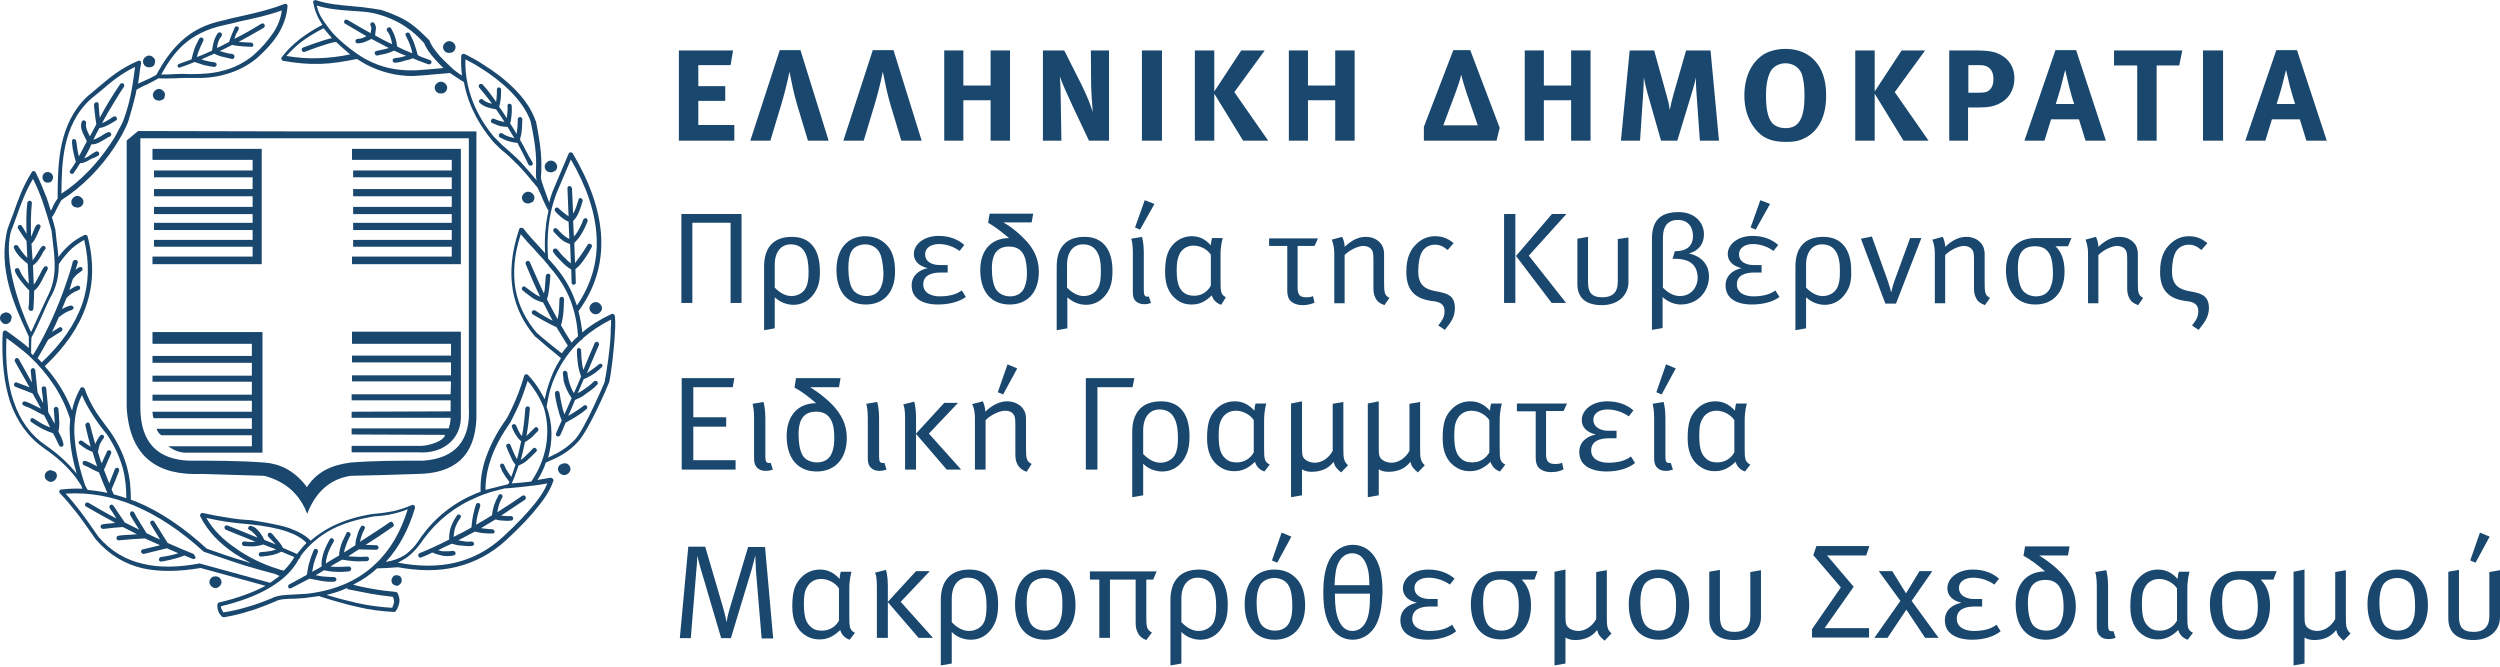 <svg width="798" height="213" viewBox="0 0 798 213" fill="none" xmlns="http://www.w3.org/2000/svg">
<path d="M216.7 44.9V16.1H234L233.2 20.8H222.9V27.5H231.5V32.2H222.9V39.9H234.4V44.9H216.7Z" fill="#19476E"/>
<path d="M257.9 44.9L254.4 33.3C253.4 29.9 252.7 26.4 252 22.9C251.3 26.4 250.4 29.9 249.4 33.3L245.9 44.9H239.5L248.9 16H255.5L264.5 44.9H257.9Z" fill="#19476E"/>
<path d="M287.7 44.9L284.2 33.3C283.2 29.9 282.5 26.4 281.8 22.9C281.1 26.4 280.2 29.9 279.2 33.3L275.7 44.9H269.2L278.6 16H285.2L294.2 44.9H287.7Z" fill="#19476E"/>
<path d="M316.2 44.9V32H307.5V44.9H301.4V16.1H307.5V27.3H316.2V16.1H322.4V44.9H316.2Z" fill="#19476E"/>
<path d="M347.6 44.9L342.4 33.9C340.7 30.3 338.9 26.2 338.3 24.4C338.5 26.8 338.6 30.2 338.6 32.6L338.8 44.9H332.9V16.1H339.7L345.5 27.6C347 30.7 348.2 33.7 348.8 35.8C348.6 33.6 348.4 29.9 348.3 27.9L348.2 16.1H354V44.9H347.6Z" fill="#19476E"/>
<path d="M364.5 44.9V16.1H370.9V44.9H364.5Z" fill="#19476E"/>
<path d="M396.8 44.9L387.6 29.9V44.9H381.4V16.1H387.6V29.2L396.2 16.1H403.7L394 29.4L404.8 44.9H396.8Z" fill="#19476E"/>
<path d="M426.2 44.9V32H417.5V44.9H411.4V16.1H417.5V27.3H426.2V16.1H432.4V44.9H426.2Z" fill="#19476E"/>
<path d="M477.7 44.9H454.5V40.5L463.9 16H469.3L478.7 40.8L477.7 44.9ZM468.1 29.6C467.8 28.7 466.6 24.8 466.4 23.8C466.3 24.8 465 28.6 464.6 29.6L460.7 40H471.7L468.1 29.6Z" fill="#19476E"/>
<path d="M501.5 44.9V32H492.8V44.9H486.7V16.1H492.8V27.3H501.5V16.1H507.7V44.9H501.5Z" fill="#19476E"/>
<path d="M542.6 44.9L541.5 29.5C541.4 27.7 541.3 26.2 541.3 24.7C541 26.4 540.7 27.4 540.2 29.1L535.4 44.9H530.2L525.9 29.8C525.5 28.4 525 26.4 524.7 24.7C524.7 26.4 524.6 28.1 524.5 29.9L523.5 44.9H517.4L520.2 16.1H528L532 30.5C532.6 32.6 532.8 33.6 533 35.1C533.3 33.6 533.6 32.1 534.1 30.4L538.2 16.1H546L548.7 44.9H542.6Z" fill="#19476E"/>
<path d="M576.2 44C574.4 45 572.7 45.3 570.1 45.3C565.5 45.3 562.6 44.1 560.3 41.2C558 38.4 556.8 34.7 556.8 30.5C556.8 24.3 559.3 19.3 563.6 17C565.4 16.1 567.6 15.6 569.9 15.6C578 15.6 582.9 21.2 582.9 30.2C583 36.9 580.6 41.8 576.2 44ZM575.2 23.8C574.7 22.3 573.1 20.2 569.9 20.2C567.9 20.2 566.1 21.2 565.2 22.7C564.2 24.6 563.7 27.1 563.7 30.6C563.7 35.6 564.6 38.7 566.4 39.9C567.4 40.6 568.6 40.9 570 40.9C574.2 40.9 576 37.8 576 30.5C576 27.6 575.7 25.5 575.2 23.8Z" fill="#19476E"/>
<path d="M607.6 44.9L598.4 29.9V44.9H592.2V16.1H598.4V29.2L607 16.1H614.5L604.8 29.4L615.6 44.9H607.6Z" fill="#19476E"/>
<path d="M637.7 33.3C636.3 33.9 635 34.3 631.6 34.3H628.2V44.9H622.2V16.1H630.2C635.3 16.1 636.9 16.6 638.6 17.5C641.4 19 643 21.6 643 25C643 28.8 641.1 31.8 637.7 33.3ZM632.2 20.8H628.3V29.6H631.5C634 29.6 634.7 29.3 635.6 28.1C636.1 27.3 636.3 26.5 636.3 25.1C636.3 22.4 634.8 20.8 632.2 20.8Z" fill="#19476E"/>
<path d="M665.7 44.9L663.6 38.1H654.7L652.6 44.9H646.2L656.1 16H662.7L672.2 44.9H665.7ZM660.4 27.4L659.2 22.3C659 23 658.3 25.9 657.8 27.9C657.2 30 656.8 31.3 656.2 33.2H662.1C661.8 32.6 660.9 29.4 660.4 27.4Z" fill="#19476E"/>
<path d="M695.6 20.9H688.4V44.9H682.2V20.9H674.8V16.1H696.6L695.6 20.9Z" fill="#19476E"/>
<path d="M703.2 44.9V16.1H709.6V44.9H703.2Z" fill="#19476E"/>
<path d="M736.2 44.9L734.1 38.1H725.2L723.1 44.9H716.7L726.6 16H733.2L742.7 44.9H736.2ZM730.9 27.4L729.7 22.3C729.5 23 728.8 25.9 728.3 27.9C727.7 30 727.3 31.3 726.7 33.2H732.6C732.4 32.6 731.4 29.4 730.9 27.4Z" fill="#19476E"/>
<path d="M233.2 96.7V71.1H221V96.7H217.5V68.3H236.7V96.7H233.2Z" fill="#19476E"/>
<path d="M260 93.5C258.4 95.9 256.1 97.3 253.3 97.3C251.1 97.3 248.9 96.4 247.3 94.9V104.8L243.9 105.4V85.1C243.9 79.2 246.7 75.6 252.8 75.6C258.6 75.6 261.7 79.6 261.7 86.4C261.8 89.7 261.2 91.6 260 93.5ZM252.4 78C249.4 78 247.3 80.3 247.3 84.5V91.8C248.9 93.5 250.8 94.5 252.6 94.5C254.6 94.5 256.4 93.5 257.2 91.9C257.9 90.6 258.1 89 258.1 86.7C258.1 81.4 256.6 78 252.4 78Z" fill="#19476E"/>
<path d="M276.4 97.2C270.4 97.2 267 93 267 86.2C267 79.5 270.5 75.4 276.2 75.4C279.8 75.4 282.2 77 283.7 79C285.1 80.9 285.7 83.3 285.7 86.7C285.7 93.6 281.8 97.2 276.4 97.2ZM280.8 80.7C279.9 78.9 278 78 276.2 78C274.3 78 272.5 78.9 271.8 80.2C271.1 81.5 270.8 83.1 270.8 85.6C270.8 88.5 271.3 91.1 272.2 92.4C273 93.6 274.7 94.5 276.6 94.5C278.9 94.5 280.6 93.4 281.3 91.4C281.8 90.1 282 89 282 86.9C281.8 84.1 281.5 82.1 280.8 80.7Z" fill="#19476E"/>
<path d="M299.3 97.2C295.9 97.2 291 96.1 291 91.1C291 88.1 293.2 86.2 296.1 85.6C293.2 84.9 291.7 83.2 291.7 81.1C291.7 77.9 295 75.3 299.6 75.3C302.9 75.3 305.7 76.3 307.8 78.2L306.3 80.1C304.5 78.8 302.2 77.9 299.7 77.9C297 77.9 295.3 79.3 295.3 81.1C295.3 83.8 297.8 84.6 300 84.6H302.5V87H300.2C297.6 87 294.7 87.7 294.7 90.8C294.7 93.6 297.5 94.6 299.9 94.6C302.9 94.6 305.3 94 307 92.7L308.3 94.8C306.2 96.3 303.1 97.2 299.3 97.2Z" fill="#19476E"/>
<path d="M322.3 97.2C316.3 97.2 312.9 93 312.9 86.2C312.9 80 316.3 76 322.1 76C319.8 74.1 317.7 72.4 315.4 71.1L315.9 68.2H329.8L329.3 71H320.3C322.9 72.5 325.1 74.3 327.1 76.4C329.8 79.1 331.6 82.5 331.6 86.7C331.6 93.6 327.7 97.2 322.3 97.2ZM322.1 78.7C317.3 78.7 316.6 82.6 316.6 85.7C316.6 88.6 317.1 91.2 318 92.5C318.8 93.7 320.5 94.6 322.4 94.6C324.7 94.6 326.4 93.5 327.1 91.5C327.6 90.2 327.8 89.1 327.8 87C327.7 83.3 327.2 78.7 322.1 78.7Z" fill="#19476E"/>
<path d="M353.4 93.5C351.8 95.9 349.5 97.3 346.7 97.3C344.5 97.3 342.3 96.4 340.7 94.9V104.8L337.3 105.4V85.1C337.3 79.2 340.1 75.6 346.2 75.6C352 75.6 355.1 79.6 355.1 86.4C355.1 89.7 354.6 91.6 353.4 93.5ZM345.7 78C342.7 78 340.6 80.3 340.6 84.5V91.8C342.2 93.5 344.1 94.5 345.9 94.5C347.9 94.5 349.7 93.5 350.5 91.9C351.2 90.6 351.4 89 351.4 86.7C351.5 81.4 349.9 78 345.7 78Z" fill="#19476E"/>
<path d="M365.2 97.1C364.2 97.1 363.3 96.8 362.6 96.2C361.9 95.6 361.6 94.7 361.6 93.3V80.4C361.6 78 361.2 76.5 361.1 76.2L364.5 75.6C364.6 75.9 365.1 77.7 365.1 80.5V92.6C365.1 94.2 365.4 94.7 366.3 94.7C366.4 94.7 366.6 94.7 366.7 94.6L367.4 96.7C366.5 97 366.1 97.1 365.2 97.1ZM363.9 73.3L362.3 72.6L365.4 63.9L368.5 65.1L363.9 73.3Z" fill="#19476E"/>
<path d="M389.8 97.3C388.3 96.8 387.2 95.7 386.8 94.3C384.7 96.3 382.9 97.2 380.4 97.2C378.4 97.2 376.9 96.7 375.4 95.5C373.3 93.8 371.9 91.2 371.9 87C371.9 82.9 372.5 80.6 373.9 78.7C375.5 76.6 377.8 75.4 380.4 75.4C382.8 75.4 384.7 76.3 386.5 78.3C386.5 77.8 386.7 76.5 386.9 76H390.3C390.2 76.4 389.6 78.2 389.6 81.3V89.8C389.6 93.2 389.7 94 391.3 94.9L389.8 97.3ZM386.5 81.3C385.3 79.5 383.1 78.4 381 78.4C379.1 78.4 377.5 79.3 376.6 80.9C375.9 82.3 375.6 83.6 375.6 86.3C375.6 90.8 376.6 92.2 377.6 93.2C378.5 94 379.6 94.4 381.2 94.4C383.4 94.4 385.3 93.3 386.5 91.2V81.3Z" fill="#19476E"/>
<path d="M419.6 78.5H414.2V91.8C414.2 94.1 414.9 94.9 417 94.9C418 94.9 418.5 94.8 419.1 94.5L419.6 96.6C418.5 97.1 417.3 97.4 415.8 97.4C414.7 97.4 413.8 97.2 413 96.8C411.5 96.1 410.9 94.8 410.9 92.7V78.5H405.1V76.1H420.7L419.6 78.5Z" fill="#19476E"/>
<path d="M441.9 97.4C440.7 97 439.6 96.3 439.1 95.2C438.6 94.3 438.4 93.4 438.4 92V82.8C438.4 80.6 438.2 80.1 437.6 79.4C437.1 78.9 436.2 78.5 435.2 78.5C433.5 78.5 430.8 79.8 429.2 81.4V96.8H425.9V80.9C425.9 78.3 425.2 76.8 425.1 76.5L428.4 75.6C428.6 75.9 429.2 77.3 429.2 78.8C431.5 76.6 433.7 75.6 436 75.6C438.4 75.6 440.4 76.8 441.3 78.6C441.6 79.3 441.8 80.2 441.8 81V90C441.8 93.4 441.9 94.2 443.5 95.1L441.9 97.4Z" fill="#19476E"/>
<path d="M461.2 105.3L459.1 103.9C460.5 102 461.1 101.2 461.1 99.3C461.1 96.9 459.3 96.3 457.2 96.1C451.7 95.4 448.9 92.7 448.9 86.8C448.9 82.1 450.3 79.6 452.2 77.8C453.9 76.2 455.8 75.4 458.1 75.4C460.8 75.4 462.5 76.4 464 77.6L462.1 79.8C460.6 78.6 459.6 78.1 458 78.1C456.3 78.1 454.7 79 453.9 80.4C453.1 81.9 452.7 84.1 452.7 86.6C452.7 91.2 455.1 92.3 458 92.9C461.9 93.6 464.4 94.2 464.4 98.4C464.4 101.2 463.2 102.8 461.2 105.3Z" fill="#19476E"/>
<path d="M480.1 96.7V68.3H483.7V96.7H480.1ZM488 81.6L499.9 96.7H495.3L483.9 81.7L495.4 68.3H500L488 81.6Z" fill="#19476E"/>
<path d="M511.3 97.4C505.9 97.4 503.5 94.8 503.5 90.7V76.2L506.9 75.6V90C506.9 93.1 507.8 94.9 511.5 94.9C514.6 94.9 516.4 93.4 516.4 90V76.3L519.8 75.8V90.2C519.7 94.2 516.6 97.4 511.3 97.4Z" fill="#19476E"/>
<path d="M536.4 97.2C534.5 97.2 532.3 96.3 530.7 94.8V104.7L527.3 105.3V76.4C527.3 70.7 529.6 67.7 535.9 67.7C540.7 67.7 543.9 70.8 543.9 74.8C543.9 77.7 542.4 80 539.1 80.9C543.5 81.9 545.5 84.8 545.5 88.2C545.6 92.1 542.7 97.2 536.4 97.2ZM534.5 82.6H533.9L534.6 80.2C538.3 80.2 540.4 78.6 540.4 75.3C540.4 72.6 538.9 70.2 535.6 70.2C532.6 70.2 530.8 71.9 530.8 76V91.8C532.4 93.5 534.3 94.5 536.2 94.5C540.1 94.5 541.9 91.3 541.9 88.7C541.8 84.5 539.4 82.6 534.5 82.6Z" fill="#19476E"/>
<path d="M559.1 97.2C555.7 97.2 550.8 96.1 550.8 91.1C550.8 88.1 553 86.2 555.9 85.6C553 84.9 551.5 83.2 551.5 81.1C551.5 77.9 554.8 75.3 559.4 75.3C562.7 75.3 565.5 76.3 567.6 78.2L566.1 80.1C564.3 78.8 562 77.9 559.5 77.9C556.8 77.9 555.1 79.3 555.1 81.1C555.1 83.8 557.6 84.6 559.8 84.6H562.3V87H559.9C557.3 87 554.4 87.7 554.4 90.8C554.4 93.6 557.2 94.6 559.6 94.6C562.6 94.6 565 94 566.7 92.7L568 94.8C566 96.3 562.9 97.2 559.1 97.2ZM560.4 73.3L558.8 72.6L561.9 63.9L565 65.1L560.4 73.3Z" fill="#19476E"/>
<path d="M589.2 93.5C587.6 95.9 585.3 97.3 582.5 97.3C580.3 97.3 578.1 96.4 576.5 94.9V104.8L573.1 105.4V85.1C573.1 79.2 575.9 75.6 582 75.6C587.8 75.6 590.9 79.6 590.9 86.4C591 89.7 590.5 91.6 589.2 93.5ZM581.6 78C578.6 78 576.5 80.3 576.5 84.5V91.8C578.1 93.5 580 94.5 581.8 94.5C583.8 94.5 585.6 93.5 586.4 91.9C587.1 90.6 587.3 89 587.3 86.7C587.4 81.4 585.8 78 581.6 78Z" fill="#19476E"/>
<path d="M605.2 96.9H601.8L594 76.2L597.5 75.5L602.6 89.7C603.1 91.2 603.6 92.9 603.6 93.2H603.7C603.8 92.9 604.1 91.4 604.7 89.7L609.7 76H613.3L605.2 96.9Z" fill="#19476E"/>
<path d="M633.6 97.4C632.4 97 631.3 96.3 630.8 95.2C630.3 94.3 630.1 93.4 630.1 92V82.8C630.1 80.6 629.9 80.1 629.3 79.4C628.8 78.9 627.9 78.5 626.9 78.5C625.2 78.5 622.5 79.8 620.9 81.4V96.8H617.6V80.9C617.6 78.3 616.9 76.8 616.8 76.5L620.1 75.6C620.3 75.9 620.9 77.3 620.9 78.8C623.2 76.6 625.4 75.6 627.7 75.6C630.1 75.6 632.1 76.8 633 78.6C633.3 79.3 633.5 80.2 633.5 81V90C633.5 93.4 633.6 94.2 635.2 95.1L633.6 97.4Z" fill="#19476E"/>
<path d="M660.1 78.6H656.1C657.9 80.3 659 82.8 659 86.7C659 93.6 655.1 97.2 649.7 97.2C643.7 97.2 640.3 93 640.3 86.2C640.3 80.1 643.7 76 649.6 76H661.2L660.1 78.6ZM649.6 78.6C644.8 78.6 644.1 82 644.1 85.7C644.1 88.6 644.6 91.2 645.5 92.5C646.3 93.7 648 94.6 649.9 94.6C652.2 94.6 653.9 93.5 654.6 91.5C655.1 90.2 655.3 89.1 655.3 87C655.2 83.2 654.8 78.6 649.6 78.6Z" fill="#19476E"/>
<path d="M682.5 97.4C681.3 97 680.2 96.3 679.7 95.2C679.2 94.3 679 93.4 679 92V82.8C679 80.6 678.8 80.1 678.2 79.4C677.7 78.9 676.8 78.5 675.8 78.5C674.1 78.5 671.4 79.8 669.8 81.4V96.8H666.5V80.9C666.5 78.3 665.8 76.8 665.7 76.5L669 75.6C669.2 75.9 669.8 77.3 669.8 78.8C672.1 76.6 674.3 75.6 676.6 75.6C679 75.6 681 76.8 681.9 78.6C682.2 79.3 682.4 80.2 682.4 81V90C682.4 93.4 682.5 94.2 684.1 95.1L682.5 97.4Z" fill="#19476E"/>
<path d="M701.8 105.3L699.7 103.9C701.1 102 701.7 101.2 701.7 99.3C701.7 96.9 699.9 96.3 697.8 96.1C692.3 95.4 689.5 92.7 689.5 86.8C689.5 82.1 690.9 79.6 692.8 77.8C694.5 76.2 696.4 75.4 698.7 75.4C701.4 75.4 703.1 76.4 704.6 77.6L702.7 79.8C701.2 78.6 700.2 78.1 698.6 78.1C696.9 78.1 695.3 79 694.5 80.4C693.7 81.9 693.3 84.1 693.3 86.6C693.3 91.2 695.7 92.3 698.6 92.9C702.5 93.6 705.1 94.2 705.1 98.4C705 101.2 703.8 102.8 701.8 105.3Z" fill="#19476E"/>
<path d="M217.6 149.9V120.7H234.4L233.9 123.6H221.3V133.2H231.8V136.2H221.3V146.9H234.8V149.9H217.6Z" fill="#19476E"/>
<path d="M244.4 150.3C243.3 150.3 242.4 150 241.8 149.4C241.1 148.8 240.7 147.9 240.7 146.4V133.2C240.7 130.7 240.3 129.2 240.2 128.9L243.7 128.3C243.8 128.6 244.3 130.4 244.3 133.3V145.7C244.3 147.4 244.6 147.8 245.6 147.8C245.7 147.8 245.9 147.8 246 147.7L246.7 149.9C245.7 150.2 245.3 150.3 244.4 150.3Z" fill="#19476E"/>
<path d="M260.7 150.5C254.6 150.5 251.1 146.2 251.1 139.2C251.1 132.8 254.6 128.7 260.5 128.7C258.2 126.7 256 125 253.6 123.7L254.1 120.7H268.3L267.8 123.6H258.6C261.2 125.2 263.5 127 265.6 129.1C268.3 131.9 270.3 135.3 270.3 139.7C270.3 146.7 266.3 150.5 260.7 150.5ZM260.5 131.4C255.6 131.4 254.9 135.4 254.9 138.6C254.9 141.6 255.4 144.2 256.3 145.5C257.1 146.8 258.9 147.6 260.8 147.6C263.1 147.6 264.9 146.5 265.6 144.4C266.1 143.1 266.3 141.9 266.3 139.8C266.3 136.1 265.7 131.4 260.5 131.4Z" fill="#19476E"/>
<path d="M280.7 150.3C279.6 150.3 278.7 150 278.1 149.4C277.4 148.8 277 147.9 277 146.4V133.2C277 130.7 276.6 129.2 276.5 128.9L280 128.3C280.1 128.6 280.6 130.4 280.6 133.3V145.7C280.6 147.4 280.9 147.8 281.9 147.8C282 147.8 282.2 147.8 282.3 147.7L283 149.9C282 150.2 281.6 150.3 280.7 150.3Z" fill="#19476E"/>
<path d="M302.2 149.9L292.4 138.5V149.9H288.9V133.2C288.9 130.7 288.5 129.3 288.3 129.1L291.8 128.2C291.9 128.5 292.4 130.3 292.4 133.2V138.4L301.4 128.6H305.8L296.5 138.4L306.8 149.9H302.2Z" fill="#19476E"/>
<path d="M327.7 150.6C326.5 150.2 325.4 149.4 324.8 148.3C324.3 147.4 324.1 146.4 324.1 145V135.5C324.1 133.2 323.9 132.7 323.3 132C322.8 131.4 321.9 131.1 320.8 131.1C319 131.1 316.2 132.5 314.6 134.1V149.9H311.2V133.5C311.2 130.8 310.5 129.3 310.3 129L313.7 128.1C313.9 128.4 314.5 129.9 314.5 131.4C316.8 129.2 319.2 128.1 321.5 128.1C323.9 128.1 326.1 129.3 327 131.2C327.4 132 327.5 132.8 327.5 133.7V142.9C327.5 146.3 327.6 147.2 329.3 148.1L327.7 150.6ZM320.2 125.9L318.5 125.2L321.6 116.3L324.7 117.6L320.2 125.9Z" fill="#19476E"/>
<path d="M361.5 123.6H350.3V149.9H346.6V120.7H362.1L361.5 123.6Z" fill="#19476E"/>
<path d="M377.9 146.6C376.3 149.1 373.9 150.5 371 150.5C368.7 150.5 366.4 149.6 364.9 148V158.1L361.4 158.7V137.9C361.4 131.9 364.3 128.1 370.6 128.1C376.6 128.1 379.7 132.2 379.7 139.2C379.7 142.7 379.1 144.6 377.9 146.6ZM370.1 130.7C367 130.7 364.9 133.1 364.9 137.4V144.9C366.6 146.7 368.5 147.7 370.4 147.7C372.5 147.7 374.3 146.6 375.1 145.1C375.8 143.7 376 142.1 376 139.7C376 134.2 374.4 130.7 370.1 130.7Z" fill="#19476E"/>
<path d="M403.6 150.5C402.1 150 401 148.9 400.6 147.4C398.5 149.4 396.6 150.4 394 150.4C391.9 150.4 390.4 149.8 388.9 148.7C386.7 147 385.3 144.3 385.3 140C385.3 135.8 385.9 133.4 387.4 131.5C389.1 129.3 391.4 128.1 394.1 128.1C396.5 128.1 398.5 129 400.4 131.1C400.4 130.5 400.6 129.2 400.8 128.8H404.2C404.1 129.2 403.5 131.1 403.5 134.3V143.1C403.5 146.5 403.6 147.4 405.3 148.3L403.6 150.5ZM400.2 134.1C399 132.3 396.7 131.1 394.5 131.1C392.6 131.1 390.9 132 390 133.7C389.2 135.1 389 136.4 389 139.2C389 143.8 390 145.3 391.1 146.3C392 147.2 393.1 147.6 394.8 147.6C397.1 147.6 399.1 146.4 400.2 144.4V134.1Z" fill="#19476E"/>
<path d="M428.1 150.8C426.6 149.6 426 148.8 425.7 147.4C424 149.6 421.7 150.6 418.6 150.6C417.5 150.6 416.3 150.3 415.6 149.8V158.1L412.1 158.7V128.8L415.6 128.1V143.4C415.6 145.5 415.9 146.2 416.9 146.9C417.6 147.4 418.7 147.7 419.7 147.7C421.9 147.7 424.2 146.2 425.4 143.9V128.9L428.8 128.3V143.3C428.8 146.1 428.9 147.3 430.3 148.5L428.1 150.8Z" fill="#19476E"/>
<path d="M452.6 150.8C451.1 149.6 450.5 148.8 450.2 147.4C448.5 149.6 446.2 150.6 443.1 150.6C442 150.6 440.8 150.3 440.1 149.8V158.1L436.6 158.7V128.8L440.1 128.1V143.4C440.1 145.5 440.4 146.2 441.4 146.9C442.1 147.4 443.2 147.7 444.2 147.7C446.4 147.7 448.7 146.2 449.9 143.9V128.9L453.3 128.3V143.3C453.3 146.1 453.4 147.3 454.8 148.5L452.6 150.8Z" fill="#19476E"/>
<path d="M478.8 150.5C477.3 150 476.2 148.9 475.8 147.4C473.7 149.4 471.8 150.4 469.2 150.4C467.1 150.4 465.6 149.8 464.1 148.7C461.9 147 460.5 144.3 460.5 140C460.5 135.8 461.1 133.4 462.6 131.5C464.3 129.3 466.6 128.1 469.3 128.1C471.7 128.1 473.7 129 475.6 131.1C475.6 130.5 475.8 129.2 476 128.8H479.4C479.3 129.2 478.7 131.1 478.7 134.3V143.1C478.7 146.5 478.8 147.4 480.5 148.3L478.8 150.5ZM475.4 134.1C474.2 132.3 471.9 131.1 469.7 131.1C467.8 131.1 466.1 132 465.2 133.7C464.4 135.1 464.2 136.4 464.2 139.2C464.2 143.8 465.2 145.3 466.3 146.3C467.2 147.2 468.3 147.6 470 147.6C472.3 147.6 474.3 146.4 475.4 144.4V134.1Z" fill="#19476E"/>
<path d="M499.1 131.2H493.5V144.9C493.5 147.2 494.2 148.1 496.4 148.1C497.4 148.1 498 148 498.6 147.7L499.1 149.8C498 150.4 496.7 150.7 495.2 150.7C494 150.7 493.1 150.5 492.3 150.1C490.7 149.4 490.2 148 490.2 145.9V131.3H484.2V128.8H500.2L499.1 131.2Z" fill="#19476E"/>
<path d="M512.7 150.5C509.3 150.5 504.1 149.4 504.1 144.3C504.1 141.2 506.3 139.3 509.4 138.7C506.4 138 504.9 136.3 504.9 134.1C504.9 130.8 508.3 128.1 513 128.1C516.4 128.1 519.2 129.1 521.4 131L519.9 132.9C518.1 131.6 515.6 130.7 513.1 130.7C510.3 130.7 508.6 132.1 508.6 133.9C508.6 136.6 511.2 137.5 513.4 137.5H516V139.9H513.5C510.8 139.9 507.9 140.7 507.9 143.8C507.9 146.7 510.8 147.7 513.3 147.7C516.4 147.7 518.8 147.1 520.6 145.7L521.9 147.8C519.8 149.5 516.6 150.5 512.7 150.5Z" fill="#19476E"/>
<path d="M531.7 150.3C530.6 150.3 529.7 150 529.1 149.4C528.4 148.8 528 147.9 528 146.4V133.2C528 130.7 527.6 129.2 527.5 128.9L531 128.3C531.1 128.6 531.6 130.4 531.6 133.3V145.7C531.6 147.4 531.9 147.8 532.9 147.8C533 147.8 533.2 147.8 533.3 147.7L534 149.9C533.1 150.2 532.7 150.3 531.7 150.3ZM530.4 125.9L528.7 125.2L531.8 116.3L534.9 117.6L530.4 125.9Z" fill="#19476E"/>
<path d="M557 150.5C555.5 150 554.4 148.9 554 147.4C551.9 149.4 550 150.4 547.4 150.4C545.3 150.4 543.8 149.8 542.3 148.7C540.1 147 538.7 144.3 538.7 140C538.7 135.8 539.3 133.4 540.8 131.5C542.5 129.3 544.8 128.1 547.5 128.1C549.9 128.1 551.9 129 553.8 131.1C553.8 130.5 554 129.2 554.2 128.8H557.6C557.5 129.2 556.9 131.1 556.9 134.3V143.1C556.9 146.5 557 147.4 558.7 148.3L557 150.5ZM553.6 134.1C552.4 132.3 550.1 131.1 547.9 131.1C546 131.1 544.3 132 543.4 133.7C542.6 135.1 542.4 136.4 542.4 139.2C542.4 143.8 543.4 145.3 544.5 146.3C545.4 147.2 546.5 147.6 548.2 147.6C550.5 147.6 552.5 146.4 553.6 144.4V134.1Z" fill="#19476E"/>
<path fill-rule="evenodd" clip-rule="evenodd" d="M47.583 21.484C48.189 21.484 48.552 21.363 49.036 21C49.278 20.758 49.399 20.516 49.399 20.152C49.399 20.031 49.52 19.789 49.52 19.668C49.52 19.063 49.399 18.699 48.915 18.336C48.552 17.973 48.189 17.731 47.583 17.731C47.099 17.731 46.615 17.973 46.251 18.336C45.888 18.699 45.646 19.063 45.646 19.668C45.646 20.152 45.888 20.637 46.251 21C46.615 21.363 47.099 21.484 47.583 21.484Z" fill="#19476E"/>
<path fill-rule="evenodd" clip-rule="evenodd" d="M15.256 58.291C15.74 58.291 16.224 58.17 16.466 57.807C16.709 57.444 16.951 57.081 16.951 56.596C16.951 56.112 16.709 55.749 16.466 55.386C16.103 55.143 15.74 54.901 15.256 54.901C14.771 54.901 14.287 55.143 14.045 55.386C13.682 55.749 13.56 56.112 13.56 56.596C13.56 56.959 13.682 57.444 14.045 57.807C14.287 58.17 14.771 58.291 15.256 58.291Z" fill="#19476E"/>
<path fill-rule="evenodd" clip-rule="evenodd" d="M50.852 32.139C50.973 32.139 51.215 32.139 51.336 32.018C51.699 31.897 51.941 31.776 52.184 31.655C52.426 31.413 52.547 31.17 52.547 30.807C52.547 30.686 52.668 30.444 52.668 30.323C52.668 29.838 52.547 29.354 52.062 28.991C51.699 28.628 51.336 28.386 50.731 28.386C50.246 28.386 49.762 28.628 49.399 28.991C49.036 29.354 48.794 29.838 48.794 30.323C48.794 30.807 49.036 31.291 49.399 31.655C49.641 31.897 49.883 32.018 50.246 32.018C50.489 32.139 50.731 32.139 50.852 32.139Z" fill="#19476E"/>
<path fill-rule="evenodd" clip-rule="evenodd" d="M23.368 63.134C23.004 63.498 22.762 63.982 22.762 64.466C22.762 64.951 22.883 65.435 23.368 65.798C23.61 66.04 23.852 66.161 24.215 66.161C24.336 66.161 24.578 66.282 24.699 66.282C24.942 66.282 25.063 66.282 25.305 66.161C25.547 66.04 25.91 65.919 26.031 65.798C26.395 65.435 26.637 64.951 26.637 64.466C26.637 63.982 26.516 63.498 26.031 63.134C25.668 62.771 25.184 62.529 24.699 62.529C24.215 62.529 23.731 62.771 23.368 63.134Z" fill="#19476E"/>
<path fill-rule="evenodd" clip-rule="evenodd" d="M1.816 103.453C2.3 103.453 2.785 103.211 3.148 102.847C3.511 102.484 3.632 102 3.632 101.515H3.753C3.753 101.031 3.632 100.547 3.148 100.184C2.906 99.942 2.664 99.82 2.422 99.82C2.3 99.82 2.058 99.699 1.937 99.699C1.695 99.699 1.574 99.699 1.453 99.82C1.211 99.942 0.848 100.063 0.605 100.184C0.242 100.547 0 101.031 0 101.515C0 102 0.121 102.484 0.605 102.847C0.848 103.211 1.332 103.453 1.816 103.453Z" fill="#19476E"/>
<path fill-rule="evenodd" clip-rule="evenodd" d="M16.587 150.188C16.466 150.188 16.224 150.067 16.103 150.067C15.861 150.067 15.739 150.067 15.618 150.188C15.376 150.309 15.013 150.43 14.892 150.551C14.529 150.915 14.287 151.399 14.287 151.883C14.287 152.367 14.408 152.852 14.892 153.215C15.255 153.578 15.739 153.82 16.224 153.82C16.708 153.82 17.192 153.578 17.556 153.215C17.919 152.852 18.161 152.367 18.161 151.883C18.161 151.399 18.04 150.915 17.556 150.551C17.192 150.43 16.95 150.309 16.587 150.188Z" fill="#19476E"/>
<path fill-rule="evenodd" clip-rule="evenodd" d="M142.144 29.354C142.507 28.991 142.749 28.507 142.749 28.022C142.749 27.538 142.507 27.054 142.144 26.691C141.78 26.327 141.296 26.085 140.691 26.085C140.206 26.085 139.722 26.327 139.359 26.691C138.996 27.054 138.753 27.417 138.753 28.022C138.753 28.507 138.996 28.991 139.359 29.354C139.722 29.717 140.206 29.838 140.691 29.838C141.296 29.838 141.78 29.717 142.144 29.354Z" fill="#19476E"/>
<path fill-rule="evenodd" clip-rule="evenodd" d="M143.354 16.883C143.959 16.883 144.443 16.762 144.807 16.399C145.17 16.036 145.412 15.552 145.412 15.067C145.412 14.462 145.17 14.099 144.807 13.735C144.443 13.372 143.959 13.13 143.354 13.13C142.869 13.13 142.385 13.372 142.022 13.735C141.659 14.099 141.417 14.462 141.417 15.067C141.417 15.552 141.659 16.036 142.022 16.399C142.385 16.762 142.869 16.883 143.354 16.883Z" fill="#19476E"/>
<path fill-rule="evenodd" clip-rule="evenodd" d="M175.318 54.901C175.439 54.901 175.681 55.022 175.802 55.022C176.045 55.022 176.166 55.022 176.408 54.901C176.771 54.78 177.013 54.659 177.255 54.538C177.619 54.175 177.861 53.691 177.861 53.206C177.861 52.722 177.619 52.238 177.255 51.874C176.892 51.511 176.408 51.269 175.802 51.269C175.318 51.269 174.834 51.511 174.471 51.874C174.107 52.238 173.865 52.722 173.865 53.206C173.865 53.691 174.107 54.175 174.471 54.538C174.713 54.78 174.955 54.901 175.318 54.901Z" fill="#19476E"/>
<path fill-rule="evenodd" clip-rule="evenodd" d="M168.538 64.951C168.78 64.951 168.901 64.951 169.143 64.829C169.506 64.708 169.749 64.587 169.991 64.466C170.354 64.103 170.596 63.619 170.596 63.134C170.596 62.65 170.354 62.166 169.991 61.803C169.627 61.439 169.143 61.197 168.538 61.197C168.053 61.197 167.569 61.439 167.206 61.803C166.843 62.166 166.601 62.65 166.601 63.134C166.601 63.619 166.843 64.103 167.206 64.466C167.448 64.708 167.69 64.829 167.932 64.829C168.175 64.951 168.296 64.951 168.538 64.951Z" fill="#19476E"/>
<path fill-rule="evenodd" clip-rule="evenodd" d="M190.21 96.43C189.605 96.43 189.12 96.672 188.757 97.036C188.394 97.399 188.152 97.883 188.152 98.368C188.152 98.852 188.394 99.336 188.757 99.699C189.12 100.063 189.605 100.305 190.089 100.305H190.21C190.694 100.305 191.179 100.063 191.542 99.699C191.905 99.336 192.147 98.852 192.147 98.368C192.147 97.883 191.905 97.399 191.542 97.036C191.179 96.672 190.694 96.43 190.21 96.43Z" fill="#19476E"/>
<path fill-rule="evenodd" clip-rule="evenodd" d="M180.646 147.888C180.525 147.888 180.403 147.888 180.282 147.888C180.282 147.888 179.677 147.888 179.556 148.009C179.314 148.13 178.951 148.251 178.708 148.372C178.345 148.735 178.103 149.219 178.103 149.704C178.103 150.188 178.345 150.672 178.708 151.036C179.072 151.399 179.556 151.641 180.04 151.641C180.646 151.641 181.13 151.399 181.493 151.036C181.856 150.672 182.099 150.188 182.099 149.704C182.099 149.219 181.856 148.735 181.493 148.372C181.372 148.13 181.009 148.009 180.646 147.888Z" fill="#19476E"/>
<path fill-rule="evenodd" clip-rule="evenodd" d="M126.646 183.605C126.161 183.605 125.677 183.726 125.435 184.089C125.193 184.453 124.951 184.816 124.951 185.3C124.951 185.784 125.193 186.269 125.435 186.511C125.677 186.632 125.919 186.753 126.161 186.874C126.283 186.874 126.525 186.995 126.646 186.995C126.888 186.995 127.009 186.995 127.13 186.874C127.251 186.874 127.372 186.753 127.493 186.632C127.614 186.511 127.735 186.511 127.735 186.39C128.099 186.148 128.22 185.784 128.22 185.179C128.22 184.816 128.099 184.331 127.735 183.968C127.493 183.847 127.13 183.605 126.646 183.605Z" fill="#19476E"/>
<path fill-rule="evenodd" clip-rule="evenodd" d="M70.708 185.784C70.708 185.3 70.466 184.816 70.103 184.453C69.74 184.089 69.255 183.968 68.771 183.968C68.287 183.968 67.803 184.089 67.439 184.453C67.076 184.816 66.834 185.3 66.834 185.784C66.834 186.269 67.076 186.753 67.439 187.116C67.803 187.479 68.287 187.722 68.771 187.722C69.255 187.722 69.74 187.479 70.103 187.116C70.466 186.753 70.708 186.269 70.708 185.784Z" fill="#19476E"/>
<path fill-rule="evenodd" clip-rule="evenodd" d="M57.632 21.484C59.085 21 60.659 20.395 62.112 19.789C63.08 20.152 64.049 20.395 65.018 20.758C66.107 21 67.197 21.242 68.287 21.363C68.65 21.363 69.134 21.121 69.134 20.758C69.255 20.395 69.013 20.031 68.529 19.91C67.439 19.789 66.35 19.547 65.381 19.305C65.018 19.184 64.654 19.063 64.291 18.942C65.623 18.336 67.076 17.731 68.408 17.126C69.861 17.973 71.435 18.215 73.009 18.578C73.372 18.7 73.735 18.7 73.977 18.821C74.341 18.942 74.704 18.7 74.825 18.215C74.946 17.852 74.704 17.368 74.219 17.247C73.856 17.126 73.493 17.126 73.251 17.126C72.161 16.883 71.072 16.641 70.103 16.278C70.466 16.157 70.708 16.036 70.95 15.915C72.04 15.431 73.009 14.825 74.098 14.341C76.036 14.825 80.152 14.946 80.152 14.946C80.515 15.067 80.879 14.704 80.879 14.341C80.879 13.978 80.515 13.614 80.273 13.614C80.152 13.614 77.489 13.493 76.157 13.372C78.82 11.919 81.484 10.466 84.148 8.892C84.511 8.65 84.632 8.166 84.39 7.803C84.269 7.439 83.784 7.439 83.421 7.561C80.515 9.377 77.731 10.951 74.825 12.404C74.946 11.798 75.188 11.314 75.43 10.709C75.551 10.588 75.672 10.345 75.793 10.103C75.915 9.982 75.915 9.74 76.157 9.498C76.278 9.135 76.278 8.65 75.915 8.529C75.551 8.287 75.067 8.408 74.946 8.771C74.946 8.771 73.372 12.283 73.13 13.372C72.161 13.857 71.314 14.341 70.345 14.825C69.982 14.946 69.618 15.188 69.255 15.309C69.376 14.825 69.376 14.341 69.498 13.978C69.74 13.009 70.103 12.283 70.708 11.556C70.95 11.193 70.829 10.709 70.587 10.466C70.224 10.224 69.74 10.345 69.498 10.588C68.892 11.556 68.408 12.525 68.166 13.614C67.924 14.462 67.802 15.309 67.681 16.157C66.107 16.883 64.533 17.61 62.838 18.215C62.959 17.61 63.202 16.883 63.444 16.278C63.807 15.309 64.291 14.22 64.897 13.009C65.018 12.646 65.018 12.283 64.533 12.04C64.17 11.919 63.807 11.919 63.565 12.404C62.959 13.614 62.354 14.704 61.991 15.794C61.627 16.883 61.385 17.852 61.143 18.942C59.811 19.426 58.48 19.91 57.148 20.395C56.785 20.516 56.542 20.879 56.785 21.363C56.785 21.484 57.148 21.727 57.632 21.484Z" fill="#19476E"/>
<path fill-rule="evenodd" clip-rule="evenodd" d="M10.655 98.731C10.776 96.915 10.897 94.856 10.897 92.798C12.229 91.829 13.076 90.134 13.924 88.439C13.924 88.439 14.771 86.744 15.134 86.139C15.377 85.776 15.256 85.291 15.013 85.049C14.65 84.928 14.166 84.928 14.045 85.291C13.439 86.018 13.076 86.986 12.592 87.834C11.986 88.924 11.502 90.013 10.776 90.861C10.655 88.924 10.655 86.865 10.534 84.686C11.744 83.959 12.471 82.749 13.197 81.538C13.56 80.811 13.924 80.085 14.408 79.601C14.65 79.359 14.65 78.874 14.287 78.632C13.924 78.39 13.56 78.39 13.318 78.753C12.713 79.359 12.35 80.206 11.865 80.933C11.381 81.78 10.897 82.507 10.412 83.112C10.291 81.417 10.17 79.601 10.049 77.785C11.26 76.816 12.471 73.426 12.834 72.699C13.076 72.336 12.955 71.973 12.713 71.731C12.35 71.489 11.865 71.61 11.623 71.852C11.018 72.578 10.17 75.242 9.928 75.605C9.807 71.852 9.807 68.22 10.17 64.951C10.291 64.587 9.928 64.103 9.565 64.103C9.202 63.982 8.839 64.345 8.717 64.708C8.354 67.856 8.354 71.246 8.475 74.637C8.233 74.273 7.265 72.457 7.022 72.215C6.901 71.852 6.417 71.731 6.054 71.852C5.691 72.094 5.569 72.578 5.691 72.82C5.812 73.063 7.87 76.211 8.475 76.937C8.596 78.753 8.596 80.448 8.717 82.264C7.507 81.296 5.812 78.632 5.812 78.632C5.691 78.269 5.206 78.148 4.843 78.269C4.48 78.39 4.238 78.874 4.48 79.237C5.327 81.296 7.265 82.991 8.839 84.202C8.96 86.381 9.081 88.56 9.202 90.619C8.717 90.013 8.112 89.408 7.628 88.681C6.78 87.592 6.175 85.897 5.933 85.654C5.569 85.412 4.843 85.776 4.843 85.897C4.48 86.502 5.327 87.955 6.538 89.529C7.507 90.74 8.596 92.072 9.323 92.677C9.323 94.735 9.323 96.672 9.081 98.368C9.081 98.731 9.323 99.094 9.686 99.215C10.17 99.336 10.534 99.094 10.655 98.731Z" fill="#19476E"/>
<path fill-rule="evenodd" clip-rule="evenodd" d="M31.359 49.695C31.722 49.453 31.722 49.09 31.601 48.726C31.48 48.363 30.995 48.242 30.632 48.363C29.906 48.726 29.179 49.211 28.695 49.574C28.09 50.058 27.484 50.3 26.879 50.542C27.605 49.211 28.453 47.758 29.179 46.063C30.632 46.184 31.964 45.336 33.175 44.61C33.901 44.246 34.386 43.762 34.991 43.641C35.354 43.52 35.596 43.036 35.475 42.672C35.354 42.309 34.87 42.067 34.507 42.188C33.78 42.43 33.054 42.915 32.327 43.399C31.48 43.883 30.632 44.368 29.785 44.61C30.39 43.399 30.995 42.188 31.722 40.856C33.659 40.735 36.565 38.677 37.049 38.435C37.413 38.314 37.413 37.708 37.17 37.466C37.049 37.103 36.565 37.103 36.202 37.224C35.717 37.587 33.538 39.04 32.569 39.282C34.628 35.408 39.471 27.659 39.592 27.659C39.713 27.296 39.713 26.811 39.35 26.691C38.986 26.448 38.623 26.569 38.381 26.811C35.96 30.323 33.78 33.955 31.843 37.587C31.722 36.74 31.48 33.592 31.48 33.471C31.601 33.108 31.359 32.623 30.874 32.623C30.511 32.623 30.148 32.865 30.027 33.229C29.906 33.471 30.511 38.435 30.753 39.646C30.027 40.977 29.422 42.309 28.695 43.52C28.574 43.399 28.574 43.157 28.453 43.036C27.848 41.825 27.242 40.493 27.484 39.403C27.605 39.04 27.363 38.556 26.879 38.435C26.516 38.314 26.152 38.556 26.031 39.04C25.547 40.735 26.273 42.188 27 43.641C27.242 44.125 27.484 44.61 27.726 45.094C26.879 46.789 25.91 48.484 25.184 49.937C24.942 48.968 24.7 47.879 24.578 46.789C24.578 46.426 24.457 46.184 24.457 45.821C24.457 45.578 24.336 45.457 24.336 45.215V45.094C24.336 44.731 23.973 44.368 23.61 44.368C23.247 44.368 22.883 44.731 23.005 45.094V45.215V45.941C23.125 46.305 23.125 46.547 23.125 46.91C23.368 48.484 23.852 50.542 24.215 51.632C23.61 52.722 23.005 53.569 22.399 54.417C22.157 54.659 22.278 55.143 22.52 55.386C22.883 55.628 23.368 55.507 23.489 55.264C24.094 54.417 24.821 53.327 25.547 52.116C27.121 51.995 27.969 51.39 29.179 50.663C30.027 50.421 30.511 50.179 31.359 49.695Z" fill="#19476E"/>
<path fill-rule="evenodd" clip-rule="evenodd" d="M137.3 19.184C136.089 18.7 134.758 18.336 133.547 17.731C133.547 17.61 133.426 17.61 133.305 17.489C133.063 16.399 132.699 15.309 132.336 14.22C131.973 13.009 131.367 11.919 130.762 10.709C130.641 10.345 130.157 10.345 129.793 10.466C129.43 10.588 129.309 11.072 129.551 11.435C130.157 12.525 130.641 13.614 131.004 14.704C131.246 15.431 131.489 16.157 131.61 17.005C130.036 16.399 128.341 15.673 126.767 14.825C126.645 13.857 126.524 13.009 126.161 12.04C125.919 11.072 125.435 10.103 124.829 9.014C124.587 8.65 124.103 8.65 123.74 8.892C123.376 9.135 123.376 9.619 123.619 9.982C124.224 10.709 124.587 11.556 124.829 12.525C124.95 13.009 125.072 13.614 125.193 14.099C124.829 13.978 124.466 13.736 124.103 13.614C122.65 12.888 121.197 12.162 119.744 11.314C119.744 10.83 119.865 10.466 119.865 10.103C119.986 9.256 120.228 8.529 119.502 7.44C119.381 7.076 118.897 7.076 118.533 7.197C118.17 7.44 118.17 7.803 118.291 8.166C118.654 8.771 118.533 9.256 118.412 9.861C118.412 10.103 118.291 10.345 118.291 10.588C115.87 9.256 113.448 7.803 110.906 6.35C110.542 6.229 110.058 6.229 109.937 6.592C109.695 6.955 109.816 7.44 110.179 7.561C112.48 8.892 114.659 10.224 116.959 11.556C116.838 11.556 116.838 11.677 116.717 11.677C115.991 12.04 115.264 12.404 114.175 12.404C113.811 12.404 113.448 12.767 113.448 13.13C113.448 13.493 113.811 13.857 114.175 13.857C115.628 13.736 116.354 13.493 117.323 13.009C117.686 12.888 118.17 12.646 118.533 12.404C120.107 13.251 121.802 14.099 123.376 14.946C123.619 15.067 123.861 15.188 124.103 15.309C123.134 15.673 122.287 15.794 121.197 16.036C120.834 16.157 120.471 16.157 120.107 16.278C119.744 16.399 119.502 16.641 119.623 17.126C119.744 17.489 119.986 17.731 120.471 17.731L121.439 17.489C122.892 17.247 124.345 16.884 125.798 16.157C127.13 16.762 128.341 17.368 129.672 17.852C129.43 17.852 129.309 17.973 129.067 17.973C127.977 18.336 127.009 18.457 125.919 18.579C125.556 18.7 125.314 18.942 125.314 19.426C125.435 19.789 125.798 20.032 126.161 20.032C127.372 19.91 128.341 19.668 129.43 19.305C130.157 19.184 131.004 18.942 131.731 18.579C133.305 19.305 135 19.91 136.695 20.516C137.058 20.637 137.542 20.395 137.663 20.152C137.906 19.789 137.663 19.426 137.3 19.184Z" fill="#19476E"/>
<path fill-rule="evenodd" clip-rule="evenodd" d="M165.995 44.61C165.995 44.368 166.116 44.126 166.116 43.883C166.237 43.52 166.237 43.278 166.359 43.036C166.601 41.462 166.722 39.767 166.722 38.072C166.722 37.708 166.359 37.345 165.995 37.345C165.632 37.345 165.269 37.708 165.269 38.072C165.269 39.767 165.148 41.22 164.906 42.794C164.3 41.704 163.574 40.493 162.847 39.404C162.847 39.282 163.089 38.556 163.089 38.314C163.332 36.861 163.453 35.287 163.332 33.713C163.332 33.35 162.968 33.108 162.605 33.108C162.242 33.108 161.879 33.471 162 33.834C162.121 35.166 161.879 36.498 161.758 37.708C161.031 36.498 160.184 35.287 159.336 34.076C159.578 33.35 159.699 32.502 159.82 31.655C159.942 30.686 159.942 29.596 159.942 28.628C159.942 28.143 159.578 27.901 159.215 27.901C158.852 27.901 158.61 28.265 158.61 28.628C158.61 29.596 158.61 30.565 158.489 31.534C158.489 31.897 158.368 32.139 158.368 32.502C157.883 31.776 157.278 31.049 156.794 30.323C155.946 29.112 155.098 28.143 154.13 27.054C153.888 26.691 153.403 26.691 153.04 26.933C152.798 27.175 152.677 27.538 152.919 27.901C153.888 28.991 154.735 30.081 155.583 31.17C156.067 31.776 156.551 32.381 157.036 33.108C156.067 32.865 154.977 32.623 154.13 31.776C153.767 31.534 153.403 31.534 153.04 31.897C152.798 32.139 152.798 32.623 153.161 32.865C154.614 34.197 156.188 34.439 157.762 34.803C157.883 34.803 158.125 34.803 158.368 34.924C159.336 36.255 160.184 37.587 161.031 38.919C160.668 38.919 160.305 38.798 159.942 38.677C159.094 38.556 158.489 38.193 157.762 37.951C157.399 37.708 157.036 37.83 156.794 38.314C156.551 38.677 156.672 39.161 157.157 39.282C157.883 39.646 158.731 39.888 159.578 40.251C160.426 40.372 161.152 40.493 162 40.493C162.726 41.704 163.453 42.915 164.179 44.126C163.695 44.004 163.332 43.883 162.968 43.762C162 43.52 161.152 43.157 160.305 42.551C159.941 42.43 159.457 42.43 159.336 42.915C159.094 43.278 159.215 43.641 159.578 43.883C160.547 44.368 161.515 44.852 162.484 45.094C163.332 45.336 164.179 45.578 165.148 45.578C166.359 47.879 167.569 50.179 168.659 52.48C168.78 52.843 169.264 52.964 169.628 52.843C169.991 52.722 170.233 52.238 169.991 51.874C168.417 49.332 167.327 46.91 165.995 44.61Z" fill="#19476E"/>
<path fill-rule="evenodd" clip-rule="evenodd" d="M177.861 79.601C177.619 79.237 177.135 79.237 176.771 79.48C176.408 79.722 176.408 80.206 176.65 80.569C177.498 81.78 178.466 82.749 179.435 83.717C180.282 84.565 181.251 85.412 182.341 86.018L182.462 90.255C182.462 90.619 182.825 90.982 183.188 90.861C183.552 90.861 183.915 90.498 183.794 90.134L183.673 85.897C183.915 85.775 184.036 85.533 184.278 85.412C184.52 85.17 184.762 84.928 185.126 84.565C186.336 83.112 187.668 81.175 188.879 78.874C189 78.511 189 78.027 188.516 77.906C188.152 77.663 187.789 77.784 187.547 78.148C186.336 80.327 183.673 83.838 183.552 83.959L183.309 77.542C184.157 76.695 185.004 75.726 185.61 74.637C186.336 73.426 187.063 71.973 187.547 70.641C187.668 70.278 187.426 69.793 187.184 69.672C186.821 69.551 186.336 69.793 186.215 70.036C185.731 71.489 185.004 72.82 184.399 73.91C184.036 74.516 183.673 75 183.188 75.484L182.946 70.52C184.52 69.067 185.247 66.645 185.973 64.224C186.094 63.861 185.852 63.498 185.489 63.255C185.126 63.134 184.641 63.377 184.641 63.74V63.861C184.157 65.435 183.673 67.009 182.946 68.219L182.583 60.107C182.462 59.744 182.22 59.381 181.735 59.381C181.372 59.381 181.13 59.744 181.13 60.107L181.493 69.067C181.493 69.067 179.435 67.614 178.345 66.525C178.103 66.161 177.619 66.161 177.256 66.403C177.013 66.767 177.013 67.13 177.256 67.493C178.345 68.704 179.435 69.672 180.525 70.278C180.767 70.399 181.372 70.762 181.493 70.762L181.735 76.21C181.614 76.21 181.493 76.09 181.372 76.09C180.161 75.484 179.072 74.394 177.861 73.063C177.619 72.82 177.135 72.699 176.892 72.942C176.529 73.184 176.529 73.668 176.771 74.031C178.103 75.484 179.314 76.816 180.767 77.421C181.009 77.542 181.251 77.663 181.614 77.784C181.735 77.784 181.856 77.906 181.978 77.906L182.22 84.081C181.614 83.596 181.009 83.112 180.525 82.507C179.435 81.659 178.708 80.569 177.861 79.601Z" fill="#19476E"/>
<path fill-rule="evenodd" clip-rule="evenodd" d="M191.179 116.287C189.968 117.376 187.304 119.072 187.304 119.193C188.515 116.287 189.847 113.26 191.179 110.112C191.3 109.749 191.058 109.385 190.815 109.143C190.452 109.022 189.968 109.143 189.847 109.507C188.636 112.291 187.425 115.076 186.214 118.103C185.851 116.892 185.73 115.56 185.609 114.35C185.609 113.986 185.488 111.928 185.488 111.807C185.488 111.444 185.125 111.081 184.762 111.081C184.398 111.081 184.156 111.444 184.156 111.807C184.156 111.928 184.156 113.986 184.277 114.35C184.398 116.287 184.762 118.345 185.488 120.161C184.762 121.856 184.035 123.672 183.188 125.489C182.34 124.157 181.856 122.704 181.493 121.251C181.371 120.888 181.371 120.524 181.25 120.161C181.25 119.798 181.129 119.435 181.129 119.072C181.129 118.708 180.766 118.345 180.282 118.345C179.919 118.345 179.676 118.708 179.676 119.072V119.193C179.676 119.556 179.797 120.04 179.797 120.403C179.797 120.767 179.919 121.13 179.919 121.614C180.403 123.43 181.25 125.367 182.461 127.063C182.098 128.031 180.524 131.421 180.161 132.269C179.919 131.421 179.555 130.574 179.434 129.726C179.071 128.273 178.829 126.82 178.587 125.367C178.587 125.004 178.223 124.762 177.739 124.762C177.376 124.883 177.134 125.125 177.134 125.61C177.255 127.063 177.618 128.637 177.981 130.089C178.345 131.542 178.708 132.874 179.313 134.206C178.708 135.538 178.102 136.87 177.497 138.323C177.376 138.686 177.497 139.17 177.86 139.291C178.223 139.412 178.587 139.291 178.829 138.928C179.434 137.596 180.04 136.264 180.524 134.932C181.493 134.327 182.582 133.843 183.672 133.116C184.883 132.39 185.972 131.663 187.183 130.574C187.546 130.453 187.546 129.847 187.304 129.605C187.062 129.242 186.699 129.242 186.336 129.484C185.125 130.453 183.914 131.179 182.824 131.906C182.34 132.148 181.856 132.511 181.371 132.753C181.735 132.027 183.188 128.637 183.551 127.668C184.641 127.184 185.851 126.699 186.82 125.852C188.031 125.004 189.362 124.157 190.573 122.825C190.936 122.583 190.936 122.098 190.573 121.735C190.331 121.493 189.847 121.493 189.605 121.735C188.394 122.946 187.183 123.794 186.093 124.52C185.488 124.883 185.004 125.246 184.398 125.489C185.004 124.036 185.73 122.583 186.336 121.009C186.578 120.888 187.546 120.524 187.91 120.282C189.362 119.556 190.815 118.466 192.026 117.255C192.389 117.013 192.389 116.529 192.147 116.287C192.026 116.045 191.542 116.045 191.179 116.287Z" fill="#19476E"/>
<path fill-rule="evenodd" clip-rule="evenodd" d="M196.264 100.91C196.264 100.426 195.659 100.063 195.296 100.184C191.663 101.879 188.515 103.816 185.852 106.116C185.609 103.816 185.246 101.637 184.641 99.336C189.968 92.072 192.269 84.202 191.905 75.847C191.542 67.372 188.394 58.412 182.825 48.968C182.462 48.484 181.735 48.484 181.493 49.09L176.408 61.076C175.923 62.287 175.56 63.498 175.318 64.708C174.349 62.045 172.654 57.686 172.654 56.596C172.654 56.112 172.775 55.628 172.775 55.143C172.897 51.148 172.897 47.879 171.08 38.677L170.959 38.556C168.417 31.049 160.91 24.753 154.493 20.758C153.282 19.91 152.193 19.305 151.103 18.7C150.013 18.094 149.045 17.61 148.318 17.247C147.834 17.004 147.228 17.368 147.228 17.852C147.107 20.031 147.228 22.211 147.471 24.148C147.228 23.906 146.986 23.785 146.744 23.664C146.139 23.3 145.654 22.816 144.807 22.211C144.686 22.09 141.901 19.547 140.448 17.973C139.237 16.52 138.027 15.067 137.421 13.735C137.3 13.493 137.179 13.13 137.058 12.888L136.937 12.767C135.121 10.951 133.426 9.256 131.125 7.561C128.704 5.865 125.798 4.534 121.802 3.202C121.802 3.202 117.323 2.354 112.601 1.991C108.484 1.628 104.368 1.265 100.856 0.054C100.735 0.054 100.614 -0.067 100.614 0.054C100.251 0.175 100.009 0.175 100.009 0.417C99.888 0.659 99.888 0.538 100.009 0.901C100.493 3.565 101.462 5.744 102.915 7.924C100.13 9.377 97.708 10.951 95.65 12.525C93.35 14.341 91.533 16.157 89.96 18.215C89.596 18.578 89.838 19.305 90.444 19.426C94.439 20.152 98.314 20.516 102.309 20.395C106.063 20.273 109.816 19.668 113.933 18.821C114.054 18.942 116.112 20.152 116.959 20.637C121.439 22.937 126.403 24.269 131.61 24.269C131.61 24.269 136.21 24.027 138.027 23.785C139.843 23.664 143.475 23.3 143.596 23.3C143.717 23.3 147.349 25.843 148.076 26.206C149.65 34.803 154.009 41.099 156.914 44.61C157.641 45.578 158.367 46.184 158.852 46.668C159.336 47.152 159.699 47.516 159.82 47.637C161.758 49.09 163.574 50.906 165.632 52.964C167.569 55.022 169.506 57.323 171.565 59.865C172.17 61.076 172.775 62.287 173.26 63.619C173.865 64.951 174.471 66.282 175.076 67.251C174.713 69.067 174.349 70.762 174.228 72.457C173.865 75.242 173.865 78.027 173.986 80.811C173.26 79.964 172.533 79.237 171.807 78.39C170.233 76.695 168.538 74.879 167.085 72.942C166.722 72.578 165.995 72.578 165.753 73.063C163.21 80.569 162.726 86.986 163.695 92.677C164.663 98.246 167.206 103.211 170.717 107.327C170.717 107.327 173.502 109.628 174.834 110.838C176.287 112.049 177.74 113.139 179.071 114.35C177.982 116.045 177.013 117.74 176.287 119.556C175.681 121.009 175.076 122.704 174.592 124.399C174.349 125.367 174.107 126.457 173.865 127.426C173.381 126.457 172.897 125.61 172.291 124.641C171.323 122.946 170.112 121.372 168.538 119.677C168.175 119.314 167.448 119.435 167.327 119.919C166.237 123.672 164.905 127.184 163.331 130.453C163.089 131.058 162.726 131.663 162.363 132.39C162.121 132.995 161.394 134.085 161.394 134.085C158.367 138.323 156.43 142.318 155.098 146.071C153.767 149.825 153.282 153.578 153.403 156.968C152.919 157.089 152.556 157.332 152.071 157.453C144.807 160.479 138.995 165.08 134.515 171.255C132.941 173.798 131.246 175.735 129.188 177.188C127.493 178.278 125.435 179.004 123.134 179.367C127.493 174.645 130.52 168.713 132.457 162.175C132.578 161.569 132.094 160.964 131.489 161.206C129.551 162.053 127.614 162.659 125.677 163.143C123.619 163.506 121.681 163.87 119.502 163.991H119.381L119.502 164.475V164.717L119.381 163.991C114.538 164.717 109.816 166.049 105.578 168.228C103.278 169.439 101.098 170.892 99.161 172.587C97.587 170.892 95.287 169.681 92.381 168.592C89.112 167.381 80.273 166.049 80.273 166.049C77.731 165.928 75.188 165.686 72.525 165.201C69.982 164.838 67.439 164.354 64.776 163.749C64.17 163.627 63.686 164.233 63.928 164.838C66.35 169.681 70.103 173.435 74.704 176.583C76.399 177.672 78.215 178.762 80.031 179.731C79.547 179.609 79.063 179.488 78.457 179.246C74.22 178.036 70.103 176.583 65.986 175.13C58.601 168.349 51.094 163.264 43.466 160.116C42.861 159.874 42.377 159.753 41.771 159.511C41.771 156.121 41.529 152.731 40.56 149.219C39.592 145.587 37.897 141.713 35.233 137.838C35.233 137.838 32.206 133.843 30.753 131.663C29.3 129.363 27.968 126.82 27 124.036C26.758 123.551 25.91 123.43 25.668 123.915C24.457 126.094 23.489 128.515 23.004 131.058C21.067 125.973 18.161 121.251 14.287 116.892C20.704 110.838 25.184 104.421 27.484 97.641C29.906 90.74 30.027 83.354 27.969 75.484C27.848 75 27.363 74.879 27 75C25.184 75.847 23.489 76.937 21.915 78.39C20.704 79.48 19.614 80.69 18.646 82.022C18.525 80.327 18.282 78.511 18.04 76.695C17.919 75.484 17.677 73.305 17.677 73.305C17.314 71.852 16.951 70.52 16.587 69.309C17.314 68.341 17.677 67.614 18.04 66.767C18.404 66.04 19.493 63.982 19.614 63.861C26.152 59.744 32.206 53.569 36.565 46.91C37.413 45.578 38.26 44.246 38.986 42.915C39.713 41.462 40.439 40.13 40.924 38.798C40.924 38.798 43.103 31.655 43.587 28.628C44.677 28.022 45.767 27.417 46.977 26.933C48.067 26.327 49.399 25.722 50.61 24.995C52.426 25.116 54 24.995 55.816 24.995C57.511 24.874 59.206 24.874 61.022 24.874C64.897 24.995 68.65 24.753 72.161 23.664C75.672 22.695 78.82 21.121 81.847 18.7C84.753 16.157 87.054 13.614 88.749 10.951C90.444 8.166 91.533 5.26 91.776 1.991C91.897 1.507 91.291 1.022 90.807 1.265C86.206 3.081 81.363 4.17 76.52 5.26C74.825 5.623 73.13 5.987 71.435 6.471C65.502 7.682 61.264 9.982 57.874 13.13C54.484 16.278 52.063 19.91 49.883 23.906C48.794 24.511 47.704 25.116 46.493 25.601C45.767 25.964 44.919 26.327 44.072 26.691C44.193 25.964 44.314 25.116 44.435 24.269C44.556 22.937 44.798 21.484 45.04 20.152C45.161 19.547 44.556 19.184 44.072 19.426C38.502 21.848 35.354 24.511 31.601 27.659C30.511 28.628 27.848 30.807 27.848 30.807C18.646 39.525 18.525 52.238 18.404 61.318V63.377C17.556 64.466 17.193 65.314 16.83 66.04C16.709 66.403 16.466 66.888 16.224 67.251C15.74 65.798 15.377 64.466 14.892 63.134C13.803 60.35 12.713 57.686 11.381 55.022C11.139 54.538 10.412 54.417 10.17 54.901C7.143 59.744 5.812 63.74 4.238 68.22C3.632 69.672 2.422 73.063 2.422 73.063C-0.848 85.654 4.722 97.762 8.596 106.116C8.839 106.601 9.081 107.206 9.202 107.448V109.628C9.202 109.991 9.202 110.354 9.202 111.08C8.354 110.354 7.507 109.628 6.538 108.901C5.085 107.811 3.632 106.722 2.058 105.632C1.574 105.269 0.969 105.632 0.848 106.237C0.484 114.713 1.211 122.098 3.269 128.394C5.448 134.569 8.96 139.533 14.166 143.166C18.282 145.95 21.673 149.098 24.336 152.61C24.821 153.336 25.305 154.062 25.789 154.789C25.91 154.91 25.91 155.031 26.031 155.273C26.152 155.515 26.152 155.758 26.273 156C24.094 155.879 21.915 156 19.614 156.242C19.009 156.242 18.646 156.968 19.13 157.453C21.067 159.39 22.883 161.69 24.821 164.112C26.758 166.654 30.511 172.103 30.511 172.103C34.87 177.188 39.955 180.094 45.646 181.426C51.336 182.636 57.511 182.394 64.049 181.305L84.753 186.995C80.637 189.174 75.672 190.991 69.861 192.322C69.619 192.444 69.376 192.807 69.376 193.049C69.376 193.654 69.376 194.26 69.619 194.865C69.74 195.47 70.224 196.197 70.829 196.802C70.951 196.923 71.314 197.044 71.435 197.044C74.22 196.56 76.883 195.955 79.426 195.107C82.211 194.381 87.659 192.08 87.659 192.08C89.112 191.233 91.291 191.112 93.955 191.112C95.287 190.991 96.74 190.991 98.314 190.748C99.525 190.627 100.614 190.385 101.825 190.264C101.946 190.385 109.816 192.807 113.811 193.654C117.686 194.623 121.681 195.107 125.798 195.349C125.919 195.349 126.282 195.228 126.403 194.986C127.009 194.018 127.372 193.049 127.493 192.201C127.614 191.233 127.372 190.264 126.888 189.296C126.767 189.174 126.524 188.932 126.282 188.932C123.861 188.69 121.439 188.448 118.897 187.964C116.838 187.6 114.78 187.237 112.722 186.632C115.628 185.179 118.17 183.484 120.35 181.426C121.56 181.426 122.65 181.305 123.619 181.305C124.708 181.183 125.919 181.183 127.009 181.062C133.668 182.273 139.964 182.394 145.775 180.941C151.587 179.488 156.914 176.704 161.636 172.345C166.237 168.107 169.627 164.475 172.049 161.327C174.592 158.179 175.923 155.636 176.65 153.457C176.771 152.973 176.287 152.488 175.681 152.488C174.349 152.731 172.897 152.973 171.565 153.215C172.654 151.52 173.623 149.583 174.228 147.645C177.74 146.193 181.251 144.619 184.641 140.865C187.91 137.233 193.843 123.672 194.448 121.977C194.932 120.282 196.022 111.686 196.264 106.359C196.385 105.269 196.385 104.3 196.385 103.332C196.385 102.726 196.385 101.758 196.264 100.91ZM101.704 18.578C98.314 18.7 94.924 18.457 91.412 17.852C92.744 16.399 94.197 14.946 96.013 13.493C98.072 11.919 100.493 10.466 103.278 9.013C103.399 9.135 105.094 11.193 105.941 12.161C102.672 12.888 96.74 15.188 96.74 15.188C96.376 15.309 96.134 15.794 96.376 16.157C96.498 16.52 96.982 16.762 97.345 16.52C97.345 16.52 104.852 13.614 107.273 13.372C108.484 14.583 111.632 17.247 111.753 17.368C108.363 18.094 104.973 18.457 101.704 18.578ZM137.421 22.09C135.484 22.211 133.668 22.453 131.973 22.453C126.524 22.574 121.56 21.484 117.08 19.063C116.112 18.7 108.242 13.735 104.61 8.529C104.489 8.408 104.246 8.045 103.641 7.197C103.157 6.35 101.825 5.018 101.098 1.749C104.489 2.839 108.242 3.202 111.995 3.444C115.022 3.686 117.807 3.686 120.955 4.655C124.103 5.502 127.614 7.197 129.793 8.771C131.973 10.224 133.668 11.919 135.363 13.735C135.968 15.309 137.3 17.247 138.874 18.942C139.722 19.91 140.69 20.879 141.538 21.726C140.327 21.848 138.874 21.969 137.421 22.09ZM166.237 51.753C164.3 49.695 160.305 46.305 160.305 46.305C160.184 46.184 158.367 44.368 157.52 43.52C154.009 39.282 148.197 30.565 148.56 18.942C149.045 19.184 149.65 19.547 150.376 19.91C151.345 20.395 152.556 21.121 153.645 21.848C159.699 25.601 166.964 31.776 169.385 38.798C171.323 47.879 171.201 51.027 171.08 54.901V56.354C171.08 56.596 171.201 57.081 171.323 57.565C169.627 55.628 167.932 53.569 166.237 51.753ZM58.48 14.341C61.749 11.435 65.865 9.256 71.435 8.045C73.13 7.682 74.825 7.318 76.52 6.834C81.121 5.865 85.601 4.897 89.96 3.323C89.596 5.865 88.749 8.166 87.296 10.345C85.601 12.888 83.421 15.431 80.637 17.852C77.852 20.031 74.825 21.605 71.556 22.453C68.287 23.422 64.655 23.664 60.901 23.664C58.964 23.543 57.269 23.543 55.574 23.664C54.242 23.785 52.789 23.785 51.457 23.785C53.395 20.273 55.574 17.004 58.48 14.341ZM19.614 61.439C19.735 52.601 19.735 40.009 28.937 31.655C30.148 30.686 31.238 29.717 32.327 28.87C35.717 25.964 38.623 23.543 43.103 21.363C42.982 22.332 42.861 23.3 42.74 24.148C42.134 28.386 41.529 32.502 39.471 38.193C38.986 39.525 38.26 40.735 37.534 42.067C36.928 43.399 36.081 44.731 35.233 45.942C31.116 52.117 25.668 57.928 19.614 61.803C19.614 61.924 19.614 61.681 19.614 61.439ZM75.43 175.13C71.435 172.466 68.166 169.318 65.865 165.323C67.924 165.807 70.103 166.17 72.161 166.533C74.704 166.897 77.246 167.139 79.91 167.381C84.511 167.865 88.507 168.592 91.654 169.681C94.439 170.65 96.498 171.861 97.829 173.314C96.74 174.403 95.771 175.614 94.802 176.825C93.35 176.219 91.776 175.493 90.323 174.888C89.838 173.798 88.87 172.708 87.901 171.618C87.78 171.376 86.69 170.166 86.569 170.166C86.206 169.923 85.843 170.044 85.601 170.287C85.359 170.529 85.48 171.013 85.601 171.255C85.601 171.255 87.659 173.435 88.022 173.798C86.811 173.314 85.601 172.829 84.39 172.345C83.542 170.529 82.453 169.197 81.484 168.471C81.242 168.349 81 168.107 80.758 168.107C80.516 167.986 80.273 167.865 80.031 167.865C79.668 167.744 79.305 168.107 79.184 168.592C79.063 168.955 80.031 169.439 80.152 169.439C80.273 169.56 81.726 170.771 82.211 171.618C79.184 170.408 76.036 169.076 72.646 167.744C72.282 167.623 71.798 167.744 71.677 168.107C71.556 168.471 71.798 168.955 72.04 169.076C75.067 170.287 78.336 171.618 81.605 172.95C81.363 172.95 81.121 172.95 81 172.95C80.031 173.071 79.063 172.95 77.973 172.829C77.61 172.829 77.246 173.071 77.246 173.435C77.125 173.798 77.489 174.161 77.852 174.282C78.942 174.403 80.031 174.403 81 174.403C82.09 174.282 83.058 174.161 84.027 173.798C85.359 174.282 86.69 174.888 88.143 175.372C87.659 175.493 87.175 175.735 86.569 175.856C85.48 175.977 84.39 176.219 83.3 176.219C82.937 176.219 82.574 176.583 82.574 176.946C82.574 177.309 82.937 177.672 83.3 177.672C84.511 177.551 85.722 177.43 86.811 177.188C87.901 176.946 88.87 176.583 89.838 176.098C91.17 176.704 92.502 177.188 93.955 177.793C93.107 179.367 91.897 180.82 90.565 182.152C89.838 182.031 89.233 181.789 88.507 181.547C83.906 180.094 79.305 177.914 75.43 175.13ZM18.767 84.323C20.099 82.264 21.552 80.69 22.883 79.359C24.094 78.269 25.426 77.421 26.879 76.574C28.574 83.717 28.453 90.498 26.273 96.915C23.973 103.574 19.614 109.749 13.318 115.681C12.834 115.197 12.471 114.713 11.986 114.35C13.076 112.533 14.287 110.475 15.377 108.417C16.345 107.811 16.345 107.811 16.345 107.811C17.435 107.085 18.525 106.359 19.614 105.753C19.977 105.511 19.977 105.148 19.857 104.785C19.614 104.421 19.251 104.3 18.888 104.542C18.04 105.027 17.314 105.511 16.587 105.995C17.314 104.542 18.04 102.968 18.767 101.273C19.493 100.668 20.22 100.184 20.825 99.82C21.552 99.457 22.278 99.094 22.883 98.973C23.247 98.852 23.489 98.489 23.489 98.125C23.368 97.762 23.004 97.52 22.52 97.52C21.673 97.762 20.946 98.004 20.099 98.489C19.977 98.489 19.857 98.61 19.735 98.731C20.22 97.641 20.704 96.43 21.188 95.219C21.552 94.735 22.157 94.251 22.762 93.767C23.489 93.282 24.215 92.919 25.184 92.556C25.547 92.435 25.668 91.951 25.547 91.587C25.426 91.224 24.942 91.103 24.578 91.224C23.61 91.587 22.883 92.072 22.157 92.556C22.52 91.345 22.883 90.134 23.247 89.045L23.368 88.924C23.731 88.439 24.215 87.955 24.578 87.592C25.063 87.228 25.547 86.865 26.031 86.502C26.395 86.381 26.395 85.897 26.273 85.533C26.152 85.17 25.668 85.17 25.305 85.291C24.942 85.533 24.457 85.776 24.094 86.139C24.336 85.412 24.578 84.565 24.821 83.838C24.942 83.475 24.7 82.991 24.215 82.991C23.852 82.87 23.489 83.112 23.247 83.475C22.883 85.17 22.278 86.865 21.794 88.439C21.188 90.134 20.704 91.708 20.099 93.282C17.193 101.152 13.924 107.811 10.534 113.381C10.291 113.139 10.17 113.018 9.928 112.776C9.928 112.776 9.928 109.143 10.049 107.69C11.26 105.632 12.35 103.089 13.56 100.426C14.287 98.731 15.861 95.341 15.861 95.341C18.161 91.587 18.767 87.955 18.767 84.323ZM3.511 73.789C4.238 72.094 4.722 70.52 5.327 68.946C6.78 64.829 8.112 61.197 10.534 57.081C11.623 59.26 12.592 61.56 13.439 63.861C14.408 66.646 15.377 69.794 16.466 73.668C16.587 74.758 16.709 75.847 16.83 76.937C17.556 83.112 18.282 88.681 15.134 94.735C15.134 94.735 13.439 98.246 12.713 99.942C11.744 102.121 10.776 104.179 9.928 105.995C9.686 105.874 0.242 85.776 3.511 73.789ZM14.65 142.197C9.807 138.928 6.417 134.206 4.359 128.152C2.422 122.462 1.695 115.681 2.058 107.933C3.148 108.659 4.238 109.506 5.327 110.354C6.78 111.444 8.112 112.533 9.323 113.623C15.619 119.556 19.977 126.215 22.278 133.48C22.278 133.601 22.399 133.722 22.399 133.843C22.278 135.296 22.157 136.87 22.278 138.444C22.399 142.318 23.125 146.556 24.457 151.157C21.794 147.888 18.525 144.861 14.65 142.197ZM23.731 138.444C23.61 133.843 24.336 129.726 26.152 126.094C27.121 128.394 28.332 130.453 29.543 132.39C30.995 134.69 32.569 136.749 34.143 138.686C36.686 142.439 38.26 146.071 39.229 149.583C40.076 152.852 40.318 156 40.318 159.027C38.986 158.542 37.655 158.179 36.323 157.816C36.081 157.332 35.839 156.726 35.596 156.242C35.96 155.636 35.596 156.484 35.596 156.242C36.444 154.305 37.291 152.125 38.018 150.309C38.139 149.946 37.897 149.462 37.655 149.34C37.291 149.219 36.807 149.462 36.686 149.704C36.081 151.278 35.475 152.852 34.87 154.305C34.264 152.852 33.78 151.399 33.175 149.946C33.538 149.219 33.901 148.493 34.143 147.766C34.628 146.798 34.991 145.708 35.475 144.74C35.596 144.376 35.475 143.892 35.112 143.771C34.749 143.65 34.264 143.771 34.143 144.134C33.78 145.103 33.175 146.071 32.812 147.161C32.691 147.403 32.569 147.645 32.448 147.888C32.327 147.403 32.085 147.04 31.964 146.556C31.722 145.708 31.48 144.982 31.238 144.134C31.359 144.013 31.359 143.892 31.359 143.892C31.48 143.287 31.601 142.56 31.843 141.834C32.206 141.228 32.569 140.502 33.054 139.897C33.296 139.654 33.296 139.17 32.933 138.928C32.569 138.686 32.206 138.686 31.964 139.049C31.359 139.775 30.874 140.623 30.511 141.471C30.511 141.592 30.39 141.713 30.39 141.713C29.785 139.533 29.179 137.475 28.695 135.417C28.574 135.054 28.211 134.69 27.848 134.932C27.484 135.054 27.242 135.296 27.242 135.78C27.726 138.08 28.332 140.26 28.937 142.56C28.09 142.076 27.242 141.471 26.273 140.744C25.91 140.502 25.547 140.623 25.305 140.865C24.942 141.107 25.063 141.592 25.426 141.834C26.516 142.681 27.726 143.529 28.937 144.013C29.179 144.134 29.422 144.134 29.543 144.255C29.785 145.224 30.148 146.071 30.39 147.04C30.632 147.645 30.753 148.251 30.995 148.856C30.632 148.735 30.39 148.493 30.027 148.372C29.058 147.888 28.332 147.403 27.363 147.161C27 147.04 26.516 147.161 26.395 147.524C26.273 147.888 26.516 148.372 26.758 148.493C27.726 148.856 28.453 149.219 29.3 149.704C30.027 150.067 30.753 150.43 31.601 150.793C32.448 152.973 33.296 155.152 34.264 157.332C32.206 156.847 30.027 156.605 27.969 156.363C27.726 155.879 27.363 155.394 27.121 154.789C25.063 148.614 23.973 143.287 23.731 138.444ZM63.686 179.852C57.269 181.062 51.094 181.305 45.646 179.973C40.197 178.762 35.354 175.977 31.359 171.255C29.422 168.47 27.605 165.807 25.668 163.264C24.094 161.206 22.52 159.269 20.946 157.574C28.453 157.089 35.717 158.421 42.74 161.327C50.246 164.475 57.753 169.439 65.018 176.098C65.139 176.098 73.735 179.125 77.973 180.457C81.242 181.426 84.632 182.394 87.901 183.242C88.385 183.484 88.749 183.605 89.233 183.847C88.264 184.574 87.296 185.3 86.206 186.027L63.686 179.852ZM118.412 189.538C120.713 189.901 123.134 190.264 125.435 190.506C125.677 191.112 125.798 191.717 125.798 192.201C125.677 192.807 125.435 193.412 125.193 194.018C121.318 193.775 117.565 193.291 113.811 192.444C110.663 191.717 107.394 190.87 104.246 189.901C106.547 189.296 108.726 188.69 110.663 187.722C110.785 187.843 110.906 187.964 111.027 188.085C113.448 188.569 115.87 189.053 118.412 189.538ZM119.744 180.094C114.538 185.058 107.394 188.448 97.951 189.538C96.498 189.659 94.924 189.659 93.592 189.78C90.807 189.901 88.507 190.022 86.69 190.991C84.027 192.08 81.484 193.049 78.82 193.775C76.399 194.502 73.856 195.107 71.314 195.47C71.072 195.107 70.829 194.744 70.708 194.381C70.587 194.139 70.587 193.775 70.466 193.533C76.52 192.08 81.847 190.143 86.085 187.6C90.202 185.179 93.471 182.152 95.408 178.399C95.65 178.278 95.771 178.157 95.892 177.914C95.892 177.793 95.892 177.672 95.892 177.551C98.677 173.798 102.067 171.013 105.941 168.955C109.937 166.897 114.417 165.686 119.26 164.838C121.439 164.717 123.498 164.475 125.556 163.991C127.13 163.627 128.704 163.143 130.157 162.538C127.977 169.56 124.708 175.493 119.744 180.094ZM175.076 72.457C175.439 68.946 176.287 65.193 177.74 61.439L182.219 50.906C187.305 59.623 190.089 67.977 190.453 75.847C190.816 83.596 188.757 90.74 184.157 97.52C183.914 96.915 183.672 96.188 183.43 95.583C181.977 91.587 179.677 87.713 176.044 83.717C175.681 83.354 175.318 82.87 174.955 82.507C174.713 79.237 174.713 75.968 175.076 72.457ZM175.197 109.506C173.865 108.417 172.533 107.327 171.323 106.237C167.932 102.242 165.511 97.641 164.542 92.314C163.695 87.228 164.058 81.296 166.237 74.758C167.448 76.211 168.78 77.785 170.233 79.237C171.444 80.569 172.533 81.901 173.744 83.112C173.865 83.233 173.865 83.354 173.986 83.475C174.349 83.838 174.713 84.323 175.076 84.686V84.807C178.466 88.56 180.766 92.314 182.219 96.188C183.551 99.82 184.278 103.574 184.52 107.327C183.793 107.933 183.067 108.659 182.462 109.385C181.251 107.569 180.161 105.753 179.071 103.816C179.435 102.726 179.798 100.91 179.919 98.731C179.919 98.125 180.04 95.583 180.04 95.462C180.04 95.099 179.677 94.735 179.314 94.735C178.95 94.735 178.587 95.099 178.587 95.462C178.587 95.462 178.466 98.125 178.466 98.489C178.345 99.82 178.224 100.91 177.982 101.879C177.013 100.184 174.834 96.067 174.592 95.583C174.834 94.856 175.076 93.888 175.197 92.677C175.439 91.224 175.56 89.65 175.681 88.076C175.681 87.713 175.439 87.35 175.076 87.35C174.713 87.35 174.349 87.592 174.228 87.955C174.107 89.529 173.986 91.103 173.865 92.556C173.744 92.919 173.744 93.282 173.623 93.645C172.049 90.376 170.596 86.986 169.143 83.717C169.022 83.354 168.538 83.112 168.175 83.354C167.811 83.475 167.69 83.96 167.811 84.323C169.264 87.834 170.717 91.224 172.412 94.735C171.928 94.493 171.323 94.251 170.838 93.888C169.87 93.282 168.78 92.435 167.69 91.587C167.327 91.345 166.964 91.345 166.722 91.708C166.479 92.072 166.479 92.435 166.843 92.677C167.932 93.645 169.022 94.372 170.112 95.219C171.201 95.825 172.291 96.309 173.381 96.551C173.623 96.915 175.56 100.91 176.408 102.363C175.802 102.121 172.17 100.063 170.838 99.094C170.475 98.973 170.112 98.973 169.87 99.336C169.627 99.699 169.749 100.063 169.991 100.305C171.323 101.152 176.287 103.937 177.618 104.421C178.829 106.359 180.04 108.417 181.251 110.354C180.524 111.202 179.919 111.928 179.314 112.776C178.103 111.807 176.65 110.717 175.197 109.506ZM174.713 154.305C173.986 156.121 172.775 158.179 170.838 160.601C168.417 163.627 165.148 167.139 160.547 171.376C155.946 175.614 150.861 178.278 145.291 179.609C139.601 180.941 133.547 180.82 127.009 179.609C127.009 179.609 128.583 178.762 129.551 178.157C131.852 176.583 133.668 174.403 135.363 171.861C139.722 166.049 145.291 161.569 152.314 158.663C153.645 158.058 155.098 157.574 156.551 157.089C158.004 156.726 159.578 156.242 161.152 155.879C161.031 156 170.596 155.152 174.713 154.305ZM169.749 153.457C169.749 153.578 169.627 153.578 169.627 153.699C167.569 153.941 165.39 154.184 163.331 154.305C163.574 153.699 163.937 152.973 164.179 152.367C164.542 151.278 165.511 148.735 165.511 148.614C166.358 148.251 167.327 147.767 168.175 147.04C169.143 146.193 170.112 145.224 171.201 144.134C171.444 143.892 171.444 143.408 171.08 143.166C170.838 142.802 170.354 142.923 170.112 143.166C169.143 144.255 168.175 145.103 167.327 145.95C166.964 146.314 166.601 146.556 166.237 146.798C166.722 144.982 167.206 143.045 167.569 141.107C168.053 140.865 168.659 140.381 169.385 139.897C170.112 139.291 170.838 138.444 171.686 137.596C171.928 137.233 171.928 136.87 171.565 136.506C171.323 136.264 170.838 136.264 170.596 136.628C169.749 137.475 169.022 138.201 168.417 138.807C168.296 138.928 168.175 139.049 168.053 139.17C168.538 136.385 168.901 133.358 169.143 130.453C169.143 130.089 168.901 129.726 168.538 129.726C168.175 129.605 167.811 129.968 167.69 130.332C167.448 133.358 167.206 136.264 166.601 139.17C166.358 138.928 166.237 138.686 165.995 138.444C165.632 137.717 165.148 136.87 164.784 135.901C164.663 135.538 164.3 135.296 163.816 135.417C163.453 135.538 163.21 136.022 163.453 136.385C163.816 137.475 164.3 138.323 164.905 139.17C165.269 139.897 165.874 140.381 166.358 140.865C165.995 142.802 165.511 144.619 165.027 146.556C164.905 146.314 164.663 146.071 164.542 145.708C164.058 144.74 163.574 143.65 162.968 142.076C162.847 141.713 162.363 141.471 162 141.713C161.636 141.834 161.394 142.318 161.636 142.56C162.242 144.255 162.847 145.345 163.331 146.435C163.695 147.282 164.179 147.888 164.542 148.372C164.542 148.493 163.21 152.125 163.21 152.246C162.605 151.399 162 150.551 161.515 149.704C161.394 149.462 161.031 148.614 160.91 148.372C160.789 148.009 160.305 147.888 160.062 148.009C159.699 148.13 159.457 148.614 159.699 148.977C159.82 149.098 160.184 150.188 160.305 150.43C160.91 151.52 161.636 152.61 162.605 153.82C162.484 154.062 162.363 154.305 162.242 154.547C162.242 154.547 155.583 156.242 154.977 156.363C154.977 153.215 155.462 150.067 156.672 146.556C157.883 142.923 159.941 139.049 162.847 134.932C162.847 134.932 164.542 131.663 164.784 131.058C166.237 128.152 167.327 124.883 168.417 121.614C169.506 122.825 170.354 124.036 171.201 125.367C172.17 126.941 173.018 128.636 173.623 130.21C176.044 138.444 174.228 146.798 169.749 153.457ZM194.932 106.601C194.69 111.807 193.722 117.982 192.995 121.977C192.995 121.977 186.82 136.628 183.672 140.139C180.888 143.166 177.861 144.74 174.955 146.071C176.408 140.986 176.529 135.417 174.471 129.847C174.471 129.847 175.076 126.336 175.56 124.641C176.044 123.067 176.529 121.493 177.255 120.04C179.192 115.681 181.856 111.807 185.609 108.417C185.852 108.417 186.094 108.175 186.094 107.933C188.636 105.753 191.663 103.695 195.053 102C195.053 102.484 195.053 102.968 195.053 103.453C194.932 104.542 194.932 105.511 194.932 106.601Z" fill="#19476E"/>
<path fill-rule="evenodd" clip-rule="evenodd" d="M159.094 161.811C159.336 160.722 159.82 159.753 160.305 158.785C160.547 158.421 160.426 158.058 160.063 157.816C159.699 157.695 159.215 157.695 159.094 158.179C158.489 159.269 158.004 160.359 157.641 161.448C157.399 162.417 157.157 163.385 157.036 164.475C155.341 165.565 153.645 166.533 151.95 167.502C152.071 166.17 152.314 164.838 152.677 163.628C152.798 163.143 153.161 161.932 153.282 161.569C153.403 161.206 153.161 160.722 152.919 160.601C152.556 160.48 152.071 160.601 151.95 160.964C151.829 161.327 151.345 162.78 151.345 163.143C150.861 164.838 150.619 166.654 150.498 168.35C148.681 169.439 146.744 170.408 144.807 171.376C144.807 170.529 145.049 169.681 145.17 168.834C145.533 167.623 146.139 166.412 146.986 165.323C147.228 164.959 147.107 164.475 146.865 164.354C146.502 164.112 146.139 164.233 145.897 164.475C144.928 165.807 144.323 167.139 143.838 168.471C143.475 169.681 143.354 170.892 143.354 172.224C140.327 173.798 137.179 175.251 133.91 176.583C133.547 176.704 133.426 177.188 133.547 177.551C133.668 177.915 134.152 178.157 134.515 177.915C135.726 177.43 136.937 176.946 138.027 176.341C138.148 176.341 138.148 176.462 138.269 176.462C139.359 176.946 140.448 177.188 141.538 177.43C142.628 177.551 143.717 177.551 144.807 177.309C145.17 177.188 145.533 176.946 145.412 176.462C145.291 176.098 145.049 175.856 144.565 175.856C143.596 175.977 142.506 175.977 141.538 175.977C140.933 175.977 140.327 175.735 139.843 175.614C141.296 174.888 142.749 174.161 144.202 173.556C145.412 173.919 146.502 174.161 147.471 174.161C148.681 174.282 149.65 174.403 150.619 174.282C150.982 174.282 151.345 173.919 151.345 173.556C151.224 173.193 150.982 172.829 150.498 172.829C149.529 172.95 148.681 172.95 147.713 172.708C147.228 172.587 146.744 172.587 146.26 172.466C148.076 171.497 149.771 170.65 151.587 169.681C152.435 169.924 153.282 170.045 154.13 170.166C155.098 170.287 156.067 170.287 157.157 170.287C157.52 170.408 157.883 170.045 157.883 169.681C157.883 169.318 157.52 168.955 157.157 168.955C156.188 168.955 153.767 168.592 153.524 168.592C155.098 167.623 156.551 166.776 158.125 165.807C158.973 166.049 159.699 166.17 160.547 166.17C161.394 166.291 162.242 166.291 163.21 166.17C163.574 166.17 163.816 165.807 163.816 165.323C163.695 164.959 163.453 164.717 162.968 164.717C162.121 164.838 160.184 164.596 159.941 164.596C162.484 162.901 165.027 161.206 167.569 159.511C167.932 159.269 167.932 158.785 167.69 158.421C167.448 158.058 166.964 158.058 166.601 158.3C164.058 160.116 161.394 161.811 158.731 163.506C158.852 162.901 158.973 162.417 159.094 161.811Z" fill="#19476E"/>
<path fill-rule="evenodd" clip-rule="evenodd" d="M18.646 137.717C18.888 136.507 19.009 135.296 18.888 134.206C18.888 132.995 18.767 131.785 18.646 130.574C18.646 130.211 18.283 129.847 17.798 129.847C17.435 129.968 17.072 130.332 17.193 130.695C17.314 131.906 17.314 132.995 17.435 134.206C17.435 134.569 17.435 134.933 17.435 135.296C16.83 134.085 16.103 132.753 15.377 131.542C15.377 129.242 14.893 126.215 14.771 124.036V123.915C14.65 123.551 14.287 123.309 13.924 123.309C13.561 123.43 13.197 123.672 13.319 124.157V124.278C13.561 125.61 13.682 127.184 13.803 128.637C13.682 128.515 13.682 128.394 13.561 128.273C13.076 127.305 12.471 126.336 11.987 125.246C11.987 125.125 11.745 122.825 11.623 121.735C11.502 120.524 11.381 119.314 11.26 118.224C11.26 117.861 10.897 117.498 10.534 117.498C10.171 117.498 9.807 117.861 9.807 118.224V118.345C9.928 119.556 10.05 120.767 10.171 121.977V122.098C8.839 119.677 7.386 117.134 6.054 114.713C5.812 114.229 5.327 114.229 5.085 114.35C4.722 114.592 4.601 115.076 4.722 115.318C6.296 118.103 7.87 120.888 9.444 123.672C9.202 123.551 8.839 123.43 8.597 123.309C7.507 122.946 6.417 122.462 5.449 122.098C5.085 121.977 4.722 122.098 4.48 122.462C4.359 122.825 4.601 123.309 4.843 123.43C5.812 123.794 6.901 124.278 7.991 124.641C8.839 125.004 9.565 125.246 10.413 125.61C11.018 126.699 11.623 127.789 12.229 128.879C12.471 129.363 12.834 129.968 13.076 130.453C12.592 130.211 12.108 129.968 11.623 129.726C10.413 129.121 9.202 128.516 8.112 128.152C7.749 128.031 7.265 128.273 7.144 128.515C7.023 128.879 7.265 129.363 7.628 129.484C8.597 129.847 9.807 130.332 10.897 130.937C11.987 131.542 13.076 132.148 14.045 132.511C14.771 133.843 15.377 135.054 15.982 136.385H15.861C14.166 135.78 12.592 134.811 10.776 133.601C10.413 133.359 9.928 133.48 9.807 133.722C9.565 134.085 9.686 134.448 9.928 134.69C11.745 135.901 13.44 136.991 15.377 137.717C15.74 137.838 15.982 137.959 16.345 138.081C16.588 138.202 16.709 138.202 16.951 138.323C17.677 139.654 18.283 140.986 18.888 142.197C19.009 142.56 19.493 142.681 19.857 142.56C20.22 142.439 20.341 141.955 20.22 141.592C19.978 140.26 19.251 138.928 18.646 137.717Z" fill="#19476E"/>
<path fill-rule="evenodd" clip-rule="evenodd" d="M61.507 176.704C58.843 175.614 56.179 174.524 53.516 173.314L49.278 166.533C49.036 166.17 48.673 166.049 48.309 166.291C47.946 166.412 47.825 166.897 48.067 167.26L51.094 172.224C49.641 171.619 48.188 170.892 46.735 170.166C46.13 169.076 45.404 167.986 44.798 167.018C44.072 165.807 43.345 164.717 42.861 163.628C42.619 163.264 42.256 163.143 41.892 163.264C41.529 163.506 41.408 163.991 41.529 164.233V164.354C42.135 165.444 42.861 166.654 43.587 167.744C43.83 168.228 44.193 168.592 44.435 169.076C42.861 168.349 41.408 167.502 39.834 166.775C39.35 166.049 38.744 165.201 38.018 164.112C37.413 163.264 36.807 162.175 36.202 161.448C36.081 161.085 35.475 160.964 35.233 161.206C34.87 161.448 34.87 161.811 34.991 162.175C35.718 163.143 36.202 163.991 36.807 164.959C36.928 165.08 37.049 165.201 37.049 165.444C34.022 163.87 31.117 162.175 28.211 160.48C27.848 160.358 27.363 160.358 27.242 160.722C27 161.085 27.121 161.569 27.484 161.69C30.632 163.506 33.659 165.201 36.807 166.897C36.565 166.897 36.323 166.897 35.96 167.018C34.749 167.139 33.78 167.139 32.691 167.381C32.327 167.381 32.085 167.744 32.085 168.228C32.206 168.592 32.569 168.834 33.054 168.834C34.022 168.713 35.112 168.592 36.202 168.471C37.17 168.349 38.26 168.349 39.229 168.228C40.682 168.955 42.256 169.802 43.709 170.529C43.224 170.529 42.619 170.65 42.135 170.65C40.682 170.771 39.108 170.771 37.776 171.013C37.413 171.013 37.17 171.376 37.17 171.861C37.291 172.224 37.534 172.587 38.018 172.466C39.35 172.345 40.803 172.224 42.256 172.103C43.587 171.982 45.04 171.982 46.251 171.861C47.825 172.587 49.52 173.314 51.094 174.04L45.525 175.372C45.161 175.493 44.919 175.856 45.04 176.219C45.161 176.583 45.525 176.825 45.888 176.825L53.273 175.009C54.484 175.493 55.695 176.098 56.906 176.583C54.969 177.309 51.578 177.793 51.336 177.793C50.973 177.914 50.731 178.278 50.731 178.641C50.731 179.004 51.094 179.367 51.578 179.246C51.7 179.246 56.058 178.52 58.843 177.309C59.691 177.672 60.659 178.036 61.507 178.399C61.87 178.52 62.233 178.399 62.475 178.036C62.112 177.309 61.991 176.825 61.507 176.704Z" fill="#19476E"/>
<path fill-rule="evenodd" clip-rule="evenodd" d="M124.466 166.654C121.318 168.834 118.049 170.892 114.901 172.95C115.022 172.466 115.143 171.982 115.264 171.497C115.506 170.65 115.87 169.802 116.354 168.834C116.596 168.47 116.475 168.107 116.112 167.865C115.748 167.744 115.264 167.744 115.143 168.228C114.538 169.197 114.174 170.165 113.932 171.255C113.569 172.224 113.448 173.071 113.448 174.04C112.237 174.766 111.026 175.614 109.816 176.34C109.937 175.493 110.3 174.403 110.784 173.192C110.905 172.829 111.027 172.466 111.269 172.103C111.39 171.739 111.632 171.255 111.874 170.892C111.995 170.529 111.874 170.044 111.511 169.923C111.148 169.681 110.663 169.802 110.542 170.165V170.287C110.3 170.65 110.179 171.134 109.937 171.497C109.816 171.861 109.574 172.224 109.331 172.708C108.605 174.524 108.242 176.098 108.242 177.309C106.789 178.156 105.336 179.004 104.004 179.852C104.004 179.246 104.125 178.52 104.367 177.672C104.731 176.219 105.457 174.645 106.547 172.829C106.668 172.466 106.547 172.103 106.183 171.861C105.82 171.739 105.457 171.739 105.215 172.224C104.125 174.161 103.399 175.856 103.035 177.309C102.672 178.641 102.551 179.73 102.672 180.82C101.704 181.426 100.735 181.91 99.645 182.515C99.766 181.668 100.009 180.82 100.13 179.973C100.493 178.762 100.977 177.43 101.462 176.219C101.583 175.856 101.461 175.493 101.098 175.251C100.735 175.13 100.251 175.251 100.13 175.614C99.524 177.067 99.04 178.399 98.677 179.73C98.314 180.941 98.192 182.152 97.95 183.484C96.013 184.574 94.197 185.542 92.381 186.511C92.018 186.632 91.897 187.116 92.018 187.479C92.139 187.843 92.623 187.964 92.986 187.721C94.923 186.753 96.861 185.663 98.798 184.695C100.009 184.937 101.219 185.179 102.551 185.421C103.883 185.663 105.336 185.784 106.668 185.663C107.031 185.663 107.394 185.3 107.394 184.937C107.394 184.574 107.031 184.21 106.668 184.21C105.336 184.21 104.004 184.089 102.672 183.968C102.067 183.847 101.34 183.726 100.735 183.605C101.583 183.121 102.551 182.636 103.399 182.031C104.609 182.273 105.82 182.515 107.152 182.515C108.484 182.636 109.937 182.515 111.39 182.394C111.753 182.273 112.116 182.031 112.116 181.547C112.116 181.183 111.753 180.82 111.39 180.82C109.937 180.941 108.605 180.941 107.273 180.941C106.668 180.941 106.062 180.941 105.457 180.82C106.668 180.094 107.879 179.367 109.21 178.641C110.421 178.883 111.753 179.004 112.964 179.125C114.417 179.246 115.748 179.125 117.08 179.125C117.444 179.125 117.807 178.762 117.807 178.399C117.807 178.035 117.444 177.672 117.08 177.672C115.748 177.793 114.417 177.793 113.085 177.672C112.479 177.672 111.753 177.672 111.148 177.551C112.237 176.825 113.448 176.098 114.538 175.372L120.107 175.493C120.47 175.493 120.834 175.13 120.834 174.766C120.834 174.403 120.47 174.04 120.228 174.04L116.717 173.919C119.623 172.103 122.529 170.165 125.435 168.107C125.798 167.865 125.798 167.381 125.556 167.139C125.313 166.533 124.829 166.412 124.466 166.654Z" fill="#19476E"/>
<path fill-rule="evenodd" clip-rule="evenodd" d="M44.072 41.825L40.44 44.852V130.089C41.408 146.192 50.61 151.883 64.412 151.278L84.39 151.883C91.655 153.82 95.287 158.058 97.345 162.296C97.587 162.901 97.829 163.506 98.072 163.991C100.251 158.3 104.246 153.094 111.874 151.883C118.897 151.762 126.282 151.52 133.305 151.278C144.807 151.157 151.587 145.829 152.071 133.601V130.453V130.089V41.946H97.345L44.072 41.825ZM135.121 147.04C127.372 147.04 119.623 147.04 111.874 147.645C105.578 148.493 101.099 150.672 97.951 155.515C97.708 155.152 97.466 154.91 97.345 154.668C93.713 150.188 89.354 148.009 84.39 147.645C76.278 147.04 68.166 147.04 60.054 147.04C50.731 146.556 44.798 141.713 44.798 129.968V44.125H97.224H149.65V129.968C150.255 140.26 145.654 146.314 135.121 147.04Z" fill="#19476E"/>
<path fill-rule="evenodd" clip-rule="evenodd" d="M83.543 47.516H48.673V51.027H80.637V54.417H49.157V56.596H80.637V60.35H49.157V62.65H80.637V66.04H49.157V68.341H80.637V71.125H49.157V73.426H80.637V76.574H49.157V78.753H80.637V81.901H48.673V84.323H83.543V47.516Z" fill="#19476E"/>
<path fill-rule="evenodd" clip-rule="evenodd" d="M112.358 51.027H144.201V54.417H112.722V56.596H144.201V60.35H112.722V62.65H144.201V66.04H112.722V68.341H144.201V71.125H112.722V73.426H144.201V76.574H112.722V78.753H144.201V81.901H112.358V84.323H147.107V47.516H112.358V51.027Z" fill="#19476E"/>
<path fill-rule="evenodd" clip-rule="evenodd" d="M112.359 109.749H143.96V110.959V112.533V113.502H112.359V115.681H143.96V119.798H112.359V121.735H143.96L143.839 125.852H112.238V127.789H143.839V131.3L112.238 131.421V133.359H143.839C143.839 134.811 143.354 136.385 143.233 136.749H112.238V138.686L142.022 138.807C142.022 140.502 137.058 142.56 133.426 142.318H112.238V144.376H133.426C141.296 144.982 146.866 140.26 147.108 133.601V105.874H112.359V109.749Z" fill="#19476E"/>
<path fill-rule="evenodd" clip-rule="evenodd" d="M48.673 109.749H80.395V113.623H48.673V115.802H80.395V119.919H48.673V121.856H80.395V125.973H48.673V127.91H80.395V131.421H48.673C48.673 132.027 48.794 132.874 49.036 133.479H80.395V136.87H50.005C50.126 137.475 50.61 138.323 51.458 138.928H80.395V142.439H53.758C55.211 143.65 57.511 144.618 59.691 144.497H83.785V105.995H48.673V109.749Z" fill="#19476E"/>
<path d="M243.1 203.6L241.3 182.2C241.2 180.4 241.1 177.4 241.1 177.3C241 177.6 240.4 180.1 239.9 181.9L233.3 203.7H230.2L224.1 183C223.2 180.1 222.7 177.9 222.6 177.4C222.6 177.8 222.4 181.3 222.2 182.9L220.5 203.7H217L219.7 174.5H225.1L230.7 193.6C231.5 196.3 231.9 198.4 231.9 198.7C231.9 198.5 232.3 196.3 233 194L238.8 174.6H244.2L246.8 203.8H243.1V203.6Z" fill="#19476E"/>
<path d="M271.2 204.2C269.7 203.7 268.6 202.6 268.2 201.1C266.1 203.1 264.2 204.1 261.6 204.1C259.5 204.1 258 203.5 256.5 202.4C254.3 200.7 252.9 198 252.9 193.7C252.9 189.5 253.5 187.1 255 185.2C256.7 183 259 181.8 261.7 181.8C264.1 181.8 266.1 182.7 268 184.8C268 184.2 268.2 182.9 268.4 182.5H271.8C271.7 182.9 271.1 184.8 271.1 188V196.8C271.1 200.2 271.2 201.1 272.9 202L271.2 204.2ZM267.8 187.8C266.6 186 264.3 184.8 262.1 184.8C260.2 184.8 258.5 185.7 257.6 187.4C256.8 188.8 256.6 190.1 256.6 192.9C256.6 197.5 257.6 199 258.7 200C259.6 200.9 260.7 201.3 262.4 201.3C264.7 201.3 266.7 200.1 267.8 198.1V187.8Z" fill="#19476E"/>
<path d="M293.2 203.6L283.4 192.2V203.6H279.9V186.9C279.9 184.4 279.5 183 279.3 182.8L282.8 181.9C282.9 182.2 283.4 184 283.4 186.9V192.1L292.4 182.3H296.8L287.5 192.1L297.8 203.6H293.2Z" fill="#19476E"/>
<path d="M316.8 200.3C315.2 202.8 312.8 204.2 309.9 204.2C307.6 204.2 305.3 203.3 303.8 201.7V211.8L300.3 212.4V191.6C300.3 185.6 303.2 181.8 309.5 181.8C315.5 181.8 318.6 185.9 318.6 192.9C318.6 196.4 318 198.3 316.8 200.3ZM309 184.4C305.9 184.4 303.8 186.8 303.8 191.1V198.6C305.5 200.4 307.4 201.4 309.3 201.4C311.4 201.4 313.2 200.3 314 198.8C314.7 197.4 314.9 195.8 314.9 193.4C314.9 187.9 313.3 184.4 309 184.4Z" fill="#19476E"/>
<path d="M333.6 204.2C327.5 204.2 324 199.9 324 192.9C324 186 327.6 181.8 333.5 181.8C337.2 181.8 339.6 183.4 341.2 185.5C342.6 187.4 343.3 189.9 343.3 193.4C343.2 200.4 339.2 204.2 333.6 204.2ZM338.1 187.2C337.2 185.3 335.2 184.5 333.4 184.5C331.4 184.5 329.6 185.4 328.8 186.8C328.1 188.1 327.7 189.8 327.7 192.3C327.7 195.3 328.2 197.9 329.1 199.2C329.9 200.5 331.7 201.3 333.6 201.3C335.9 201.3 337.7 200.2 338.4 198.1C338.9 196.8 339.1 195.6 339.1 193.5C339.2 190.6 338.9 188.6 338.1 187.2Z" fill="#19476E"/>
<path d="M368.1 185H365.9V196.7C365.9 200.1 366 201 367.7 201.9L365.9 204.3C364.7 203.9 363.7 203.1 363.2 202C362.7 201.1 362.5 200.1 362.5 198.7V185H354.3V203.6H350.9V185H347.9V182.4H369.2L368.1 185Z" fill="#19476E"/>
<path d="M390.1 200.3C388.5 202.8 386.1 204.2 383.2 204.2C380.9 204.2 378.6 203.3 377.1 201.7V211.8L373.6 212.4V191.6C373.6 185.6 376.5 181.8 382.8 181.8C388.8 181.8 391.9 185.9 391.9 192.9C391.9 196.4 391.4 198.3 390.1 200.3ZM382.3 184.4C379.2 184.4 377.1 186.8 377.1 191.1V198.6C378.8 200.4 380.7 201.4 382.6 201.4C384.7 201.4 386.5 200.3 387.3 198.8C388 197.4 388.2 195.8 388.2 193.4C388.2 187.9 386.6 184.4 382.3 184.4Z" fill="#19476E"/>
<path d="M406.9 204.2C400.8 204.2 397.3 199.9 397.3 192.9C397.3 186 400.9 181.8 406.8 181.8C410.5 181.8 412.9 183.4 414.5 185.5C415.9 187.4 416.6 189.9 416.6 193.4C416.5 200.4 412.5 204.2 406.9 204.2ZM411.5 187.2C410.6 185.3 408.6 184.5 406.8 184.5C404.8 184.5 403 185.4 402.2 186.8C401.5 188.1 401.1 189.8 401.1 192.3C401.1 195.3 401.6 197.9 402.5 199.2C403.3 200.5 405.1 201.3 407 201.3C409.3 201.3 411.1 200.2 411.8 198.1C412.3 196.8 412.5 195.6 412.5 193.5C412.5 190.6 412.2 188.6 411.5 187.2ZM407.7 179.6L406 178.9L409.1 170L412.2 171.3L407.7 179.6Z" fill="#19476E"/>
<path d="M438.8 200.2C437.1 202.8 434.5 204.2 431.8 204.2C429 204.2 426.4 202.8 424.8 200.2C423 197.3 422.4 193.8 422.4 189C422.4 184.4 423.1 180.6 424.8 177.9C426.4 175.3 429.1 173.9 431.8 173.9C434.7 173.9 437.2 175.3 438.9 177.9C440.7 180.8 441.3 184.4 441.3 189.1C441.1 193.8 440.5 197.5 438.8 200.2ZM436.2 180.3C435.4 178.3 434.1 176.6 431.6 176.6C429.6 176.6 428.2 177.8 427.3 179.5C426.4 181.2 426.1 183.6 426 186.8H437.1C437.1 183.7 436.8 181.9 436.2 180.3ZM437.3 189.5H426.1C426.1 193.7 426.5 195.9 427.2 197.7C428 199.7 429.3 201.4 431.7 201.4C433.7 201.4 435.1 200.2 436 198.5C437 196.5 437.3 193.9 437.3 189.9V189.5Z" fill="#19476E"/>
<path d="M455.6 204.2C452.2 204.2 447 203.1 447 198C447 194.9 449.2 193 452.3 192.4C449.3 191.7 447.8 190 447.8 187.8C447.8 184.5 451.2 181.8 455.9 181.8C459.3 181.8 462.1 182.8 464.3 184.7L462.8 186.6C461 185.3 458.5 184.4 456 184.4C453.2 184.4 451.5 185.8 451.5 187.6C451.5 190.3 454.1 191.2 456.3 191.2H458.9V193.6H456.4C453.7 193.6 450.8 194.4 450.8 197.5C450.8 200.4 453.7 201.4 456.2 201.4C459.3 201.4 461.7 200.8 463.5 199.4L464.8 201.5C462.7 203.2 459.5 204.2 455.6 204.2Z" fill="#19476E"/>
<path d="M489.8 185H485.7C487.5 186.8 488.7 189.3 488.7 193.3C488.7 200.4 484.7 204.1 479.1 204.1C473 204.1 469.5 199.8 469.5 192.8C469.5 186.5 473 182.3 479 182.3H490.8L489.8 185ZM479 185C474.1 185 473.4 188.5 473.4 192.3C473.4 195.3 473.9 197.9 474.8 199.2C475.6 200.5 477.4 201.3 479.3 201.3C481.6 201.3 483.4 200.2 484.1 198.1C484.6 196.8 484.8 195.6 484.8 193.5C484.8 189.8 484.4 185 479 185Z" fill="#19476E"/>
<path d="M512.2 204.5C510.7 203.3 510.1 202.5 509.8 201.1C508.1 203.3 505.8 204.3 502.7 204.3C501.6 204.3 500.4 204 499.7 203.5V211.8L496.2 212.4V182.5L499.7 181.8V197.1C499.7 199.2 500 199.9 501 200.6C501.7 201.1 502.8 201.4 503.8 201.4C506 201.4 508.3 199.9 509.5 197.6V182.6L512.9 182V197C512.9 199.8 513 201 514.4 202.2L512.2 204.5Z" fill="#19476E"/>
<path d="M529.5 204.2C523.4 204.2 519.9 199.9 519.9 192.9C519.9 186 523.5 181.8 529.4 181.8C533.1 181.8 535.5 183.4 537.1 185.5C538.5 187.4 539.2 189.9 539.2 193.4C539 200.4 535.1 204.2 529.5 204.2ZM534 187.2C533.1 185.3 531.1 184.5 529.3 184.5C527.3 184.5 525.5 185.4 524.7 186.8C524 188.1 523.6 189.8 523.6 192.3C523.6 195.3 524.1 197.9 525 199.2C525.8 200.5 527.6 201.3 529.5 201.3C531.8 201.3 533.6 200.2 534.3 198.1C534.8 196.8 535 195.6 535 193.5C535.1 190.6 534.7 188.6 534 187.2Z" fill="#19476E"/>
<path d="M553.6 204.3C548.1 204.3 545.6 201.6 545.6 197.4V182.5L549 181.9V196.7C549 199.9 549.9 201.7 553.7 201.7C556.8 201.7 558.7 200.2 558.7 196.7V182.6L562.1 182V196.8C562.2 201 559.1 204.3 553.6 204.3Z" fill="#19476E"/>
<path d="M595.7 177.3H583.2L591.7 187.3L582.4 200.5H596.6V203.5H578.4V200.8L587.6 187.5L578.8 177.2L579.8 174.3H596.7L595.7 177.3Z" fill="#19476E"/>
<path d="M614.5 203.6L608.5 194.6L602.5 203.6H598.3L606.6 191.8L599.7 182.3H604L608.4 189.4L612.7 182.3H616.8L610.2 191.8L618.8 203.6H614.5Z" fill="#19476E"/>
<path d="M629.4 204.2C626 204.2 620.8 203.1 620.8 198C620.8 194.9 623 193 626.1 192.4C623.1 191.7 621.6 190 621.6 187.8C621.6 184.5 625 181.8 629.7 181.8C633.1 181.8 635.9 182.8 638.1 184.7L636.6 186.6C634.8 185.3 632.3 184.4 629.8 184.4C627 184.4 625.3 185.8 625.3 187.6C625.3 190.3 627.9 191.2 630.1 191.2H632.7V193.6H630.2C627.5 193.6 624.6 194.4 624.6 197.5C624.6 200.4 627.5 201.4 630 201.4C633.1 201.4 635.5 200.8 637.3 199.4L638.6 201.5C636.5 203.2 633.3 204.2 629.4 204.2Z" fill="#19476E"/>
<path d="M653 204.2C646.9 204.2 643.4 199.9 643.4 192.9C643.4 186.5 646.9 182.4 652.8 182.4C650.5 180.4 648.3 178.7 645.9 177.4L646.4 174.4H660.6L660.1 177.3H650.9C653.5 178.9 655.8 180.7 657.9 182.8C660.6 185.6 662.6 189 662.6 193.4C662.6 200.4 658.6 204.2 653 204.2ZM652.9 185.1C648 185.1 647.3 189.1 647.3 192.3C647.3 195.3 647.8 197.9 648.7 199.2C649.5 200.5 651.3 201.3 653.2 201.3C655.5 201.3 657.3 200.2 658 198.1C658.5 196.8 658.7 195.6 658.7 193.5C658.6 189.8 658.1 185.1 652.9 185.1Z" fill="#19476E"/>
<path d="M673 204C671.9 204 671 203.7 670.4 203.1C669.7 202.5 669.3 201.6 669.3 200.1V186.9C669.3 184.4 668.9 182.9 668.8 182.6L672.3 182C672.4 182.3 672.9 184.1 672.9 187V199.4C672.9 201.1 673.2 201.5 674.2 201.5C674.3 201.5 674.5 201.5 674.6 201.4L675.3 203.6C674.4 203.9 674 204 673 204Z" fill="#19476E"/>
<path d="M698.3 204.2C696.8 203.7 695.7 202.6 695.3 201.1C693.2 203.1 691.3 204.1 688.7 204.1C686.6 204.1 685.1 203.5 683.6 202.4C681.4 200.7 680 198 680 193.7C680 189.5 680.6 187.1 682.1 185.2C683.8 183 686.1 181.8 688.8 181.8C691.2 181.8 693.2 182.7 695.1 184.8C695.1 184.2 695.3 182.9 695.5 182.5H698.901C698.801 182.9 698.2 184.8 698.2 188V196.8C698.2 200.2 698.3 201.1 700 202L698.3 204.2ZM694.901 187.8C693.701 186 691.4 184.8 689.2 184.8C687.3 184.8 685.6 185.7 684.7 187.4C683.9 188.8 683.7 190.1 683.7 192.9C683.7 197.5 684.7 199 685.8 200C686.7 200.9 687.8 201.3 689.5 201.3C691.8 201.3 693.801 200.1 694.901 198.1V187.8Z" fill="#19476E"/>
<path d="M725.7 185H721.6C723.4 186.8 724.6 189.3 724.6 193.3C724.6 200.4 720.6 204.1 715 204.1C708.9 204.1 705.4 199.8 705.4 192.8C705.4 186.5 708.9 182.3 714.9 182.3H726.7L725.7 185ZM714.9 185C710 185 709.3 188.5 709.3 192.3C709.3 195.3 709.8 197.9 710.7 199.2C711.5 200.5 713.3 201.3 715.2 201.3C717.5 201.3 719.3 200.2 720 198.1C720.5 196.8 720.7 195.6 720.7 193.5C720.6 189.8 720.2 185 714.9 185Z" fill="#19476E"/>
<path d="M748.1 204.5C746.6 203.3 746 202.5 745.7 201.1C744 203.3 741.7 204.3 738.6 204.3C737.5 204.3 736.3 204 735.6 203.5V211.8L732.1 212.4V182.5L735.6 181.8V197.1C735.6 199.2 735.9 199.9 736.9 200.6C737.6 201.1 738.7 201.4 739.7 201.4C741.9 201.4 744.2 199.9 745.4 197.6V182.6L748.8 182V197C748.8 199.8 748.9 201 750.3 202.2L748.1 204.5Z" fill="#19476E"/>
<path d="M765.3 204.2C759.2 204.2 755.7 199.9 755.7 192.9C755.7 186 759.3 181.8 765.2 181.8C768.9 181.8 771.3 183.4 772.9 185.5C774.3 187.4 775 189.9 775 193.4C774.9 200.4 770.9 204.2 765.3 204.2ZM769.9 187.2C769 185.3 767 184.5 765.2 184.5C763.2 184.5 761.4 185.4 760.6 186.8C759.9 188.1 759.5 189.8 759.5 192.3C759.5 195.3 760 197.9 760.9 199.2C761.7 200.5 763.5 201.3 765.4 201.3C767.7 201.3 769.5 200.2 770.2 198.1C770.7 196.8 770.9 195.6 770.9 193.5C770.9 190.6 770.6 188.6 769.9 187.2Z" fill="#19476E"/>
<path d="M789.5 204.3C784 204.3 781.5 201.6 781.5 197.4V182.5L784.901 181.9V196.7C784.901 199.9 785.8 201.7 789.6 201.7C792.7 201.7 794.6 200.2 794.6 196.7V182.6L798 182V196.8C798.1 201 794.9 204.3 789.5 204.3ZM790.2 179.6L788.5 178.9L791.6 170L794.7 171.3L790.2 179.6Z" fill="#19476E"/>
</svg>
